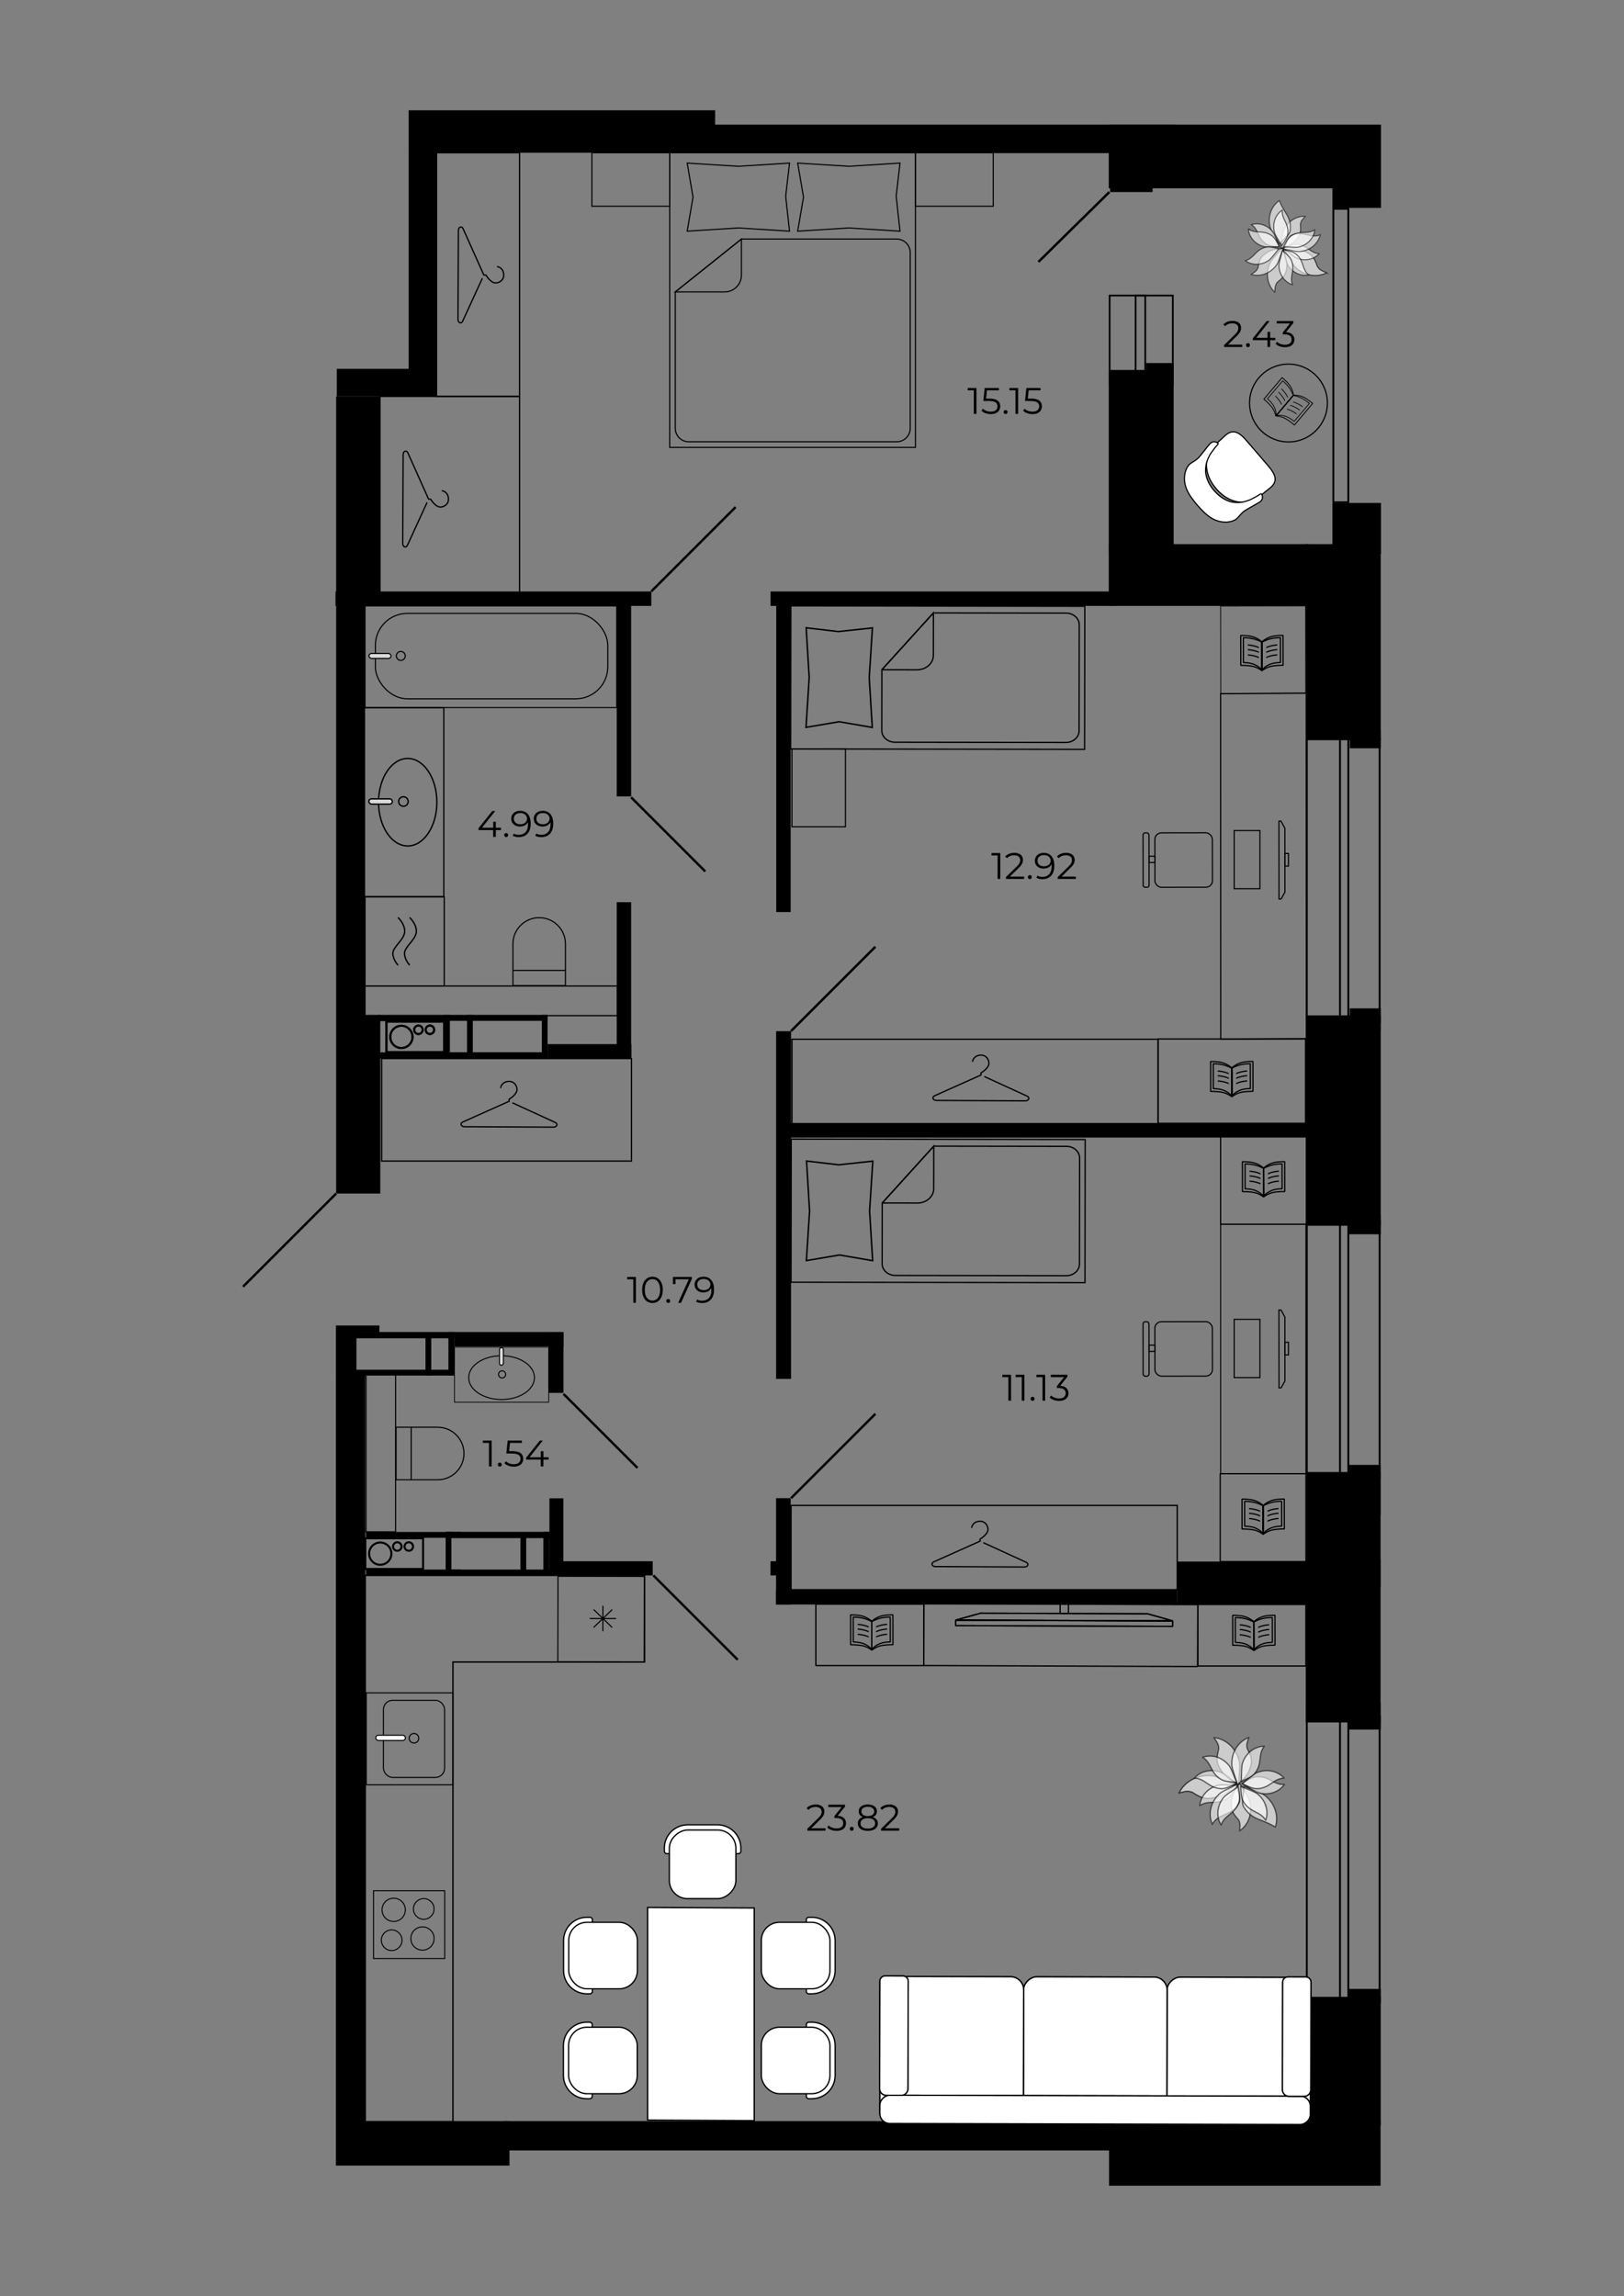 <?xml version="1.0" encoding="UTF-8"?>
<svg xmlns="http://www.w3.org/2000/svg" id="Layer_1" data-name="Layer 1" viewBox="0 0 2834.65 4008.19">
  <rect x="0" y="0" width="2834.65" height="4008.19" fill="#808080" stroke="none"/>
  <defs>
    <style>
      .cls-1, .cls-2, .cls-3, .cls-4, .cls-5, .cls-6, .cls-7, .cls-8, .cls-9, .cls-10, .cls-11, .cls-12, .cls-13, .cls-14, .cls-15, .cls-16, .cls-17, .cls-18, .cls-19, .cls-20, .cls-21, .cls-22, .cls-23, .cls-24, .cls-25, .cls-26, .cls-27, .cls-28, .cls-29, .cls-30, .cls-31, .cls-32, .cls-33, .cls-34, .cls-35, .cls-36, .cls-37, .cls-38, .cls-39, .cls-40 {
        stroke: #000;
      }

      .cls-1, .cls-2, .cls-3, .cls-4, .cls-5, .cls-6, .cls-7, .cls-8, .cls-9, .cls-10, .cls-11, .cls-15, .cls-16, .cls-17, .cls-18, .cls-19, .cls-21, .cls-22, .cls-23, .cls-24, .cls-25, .cls-26, .cls-27, .cls-28, .cls-29, .cls-30, .cls-31, .cls-32, .cls-33, .cls-34, .cls-37, .cls-38, .cls-39, .cls-40 {
        stroke-miterlimit: 10;
      }

      .cls-1, .cls-3, .cls-5, .cls-15, .cls-18, .cls-30, .cls-33, .cls-39, .cls-40 {
        fill: #fff;
      }

      .cls-1, .cls-10 {
        stroke-width: 1.85px;
      }

      .cls-2 {
        stroke-width: 2.3px;
      }

      .cls-2, .cls-4, .cls-6, .cls-7, .cls-10, .cls-11, .cls-12, .cls-13, .cls-14, .cls-17, .cls-19, .cls-20, .cls-21, .cls-22, .cls-23, .cls-24, .cls-25, .cls-26, .cls-27, .cls-28, .cls-29, .cls-31, .cls-32, .cls-34, .cls-35, .cls-36, .cls-37, .cls-38 {
        fill: none;
      }

      .cls-3, .cls-18 {
        stroke-width: 2.17px;
      }

      .cls-4 {
        stroke-width: 1.9px;
      }

      .cls-5 {
        stroke-width: 2.32px;
      }

      .cls-6 {
        stroke-width: 2.41px;
      }

      .cls-7 {
        stroke-width: 2.06px;
      }

      .cls-8, .cls-9, .cls-16 {
        fill: #dadada;
      }

      .cls-8, .cls-26 {
        stroke-width: 1.94px;
      }

      .cls-9, .cls-27 {
        stroke-width: 1.78px;
      }

      .cls-11 {
        stroke-width: 1.75px;
      }

      .cls-12 {
        stroke-width: 2.25px;
      }

      .cls-12, .cls-13, .cls-14, .cls-35, .cls-36 {
        stroke-linejoin: bevel;
      }

      .cls-13 {
        stroke-width: 1.49px;
      }

      .cls-14 {
        stroke-width: 2.12px;
      }

      .cls-15 {
        stroke-width: 2.24px;
      }

      .cls-16, .cls-22 {
        stroke-width: 2.37px;
      }

      .cls-17 {
        stroke-width: 1.97px;
      }

      .cls-18, .cls-41, .cls-39 {
        opacity: .6;
      }

      .cls-18, .cls-39 {
        isolation: isolate;
      }

      .cls-19 {
        stroke-width: 2.28px;
      }

      .cls-20 {
        stroke-miterlimit: 10;
        stroke-width: 2.22px;
      }

      .cls-21 {
        stroke-width: 2.14px;
      }

      .cls-23 {
        stroke-width: 2.24px;
      }

      .cls-24 {
        stroke-width: 1.96px;
      }

      .cls-25 {
        stroke-width: 4.21px;
      }

      .cls-28 {
        stroke-width: 1.35px;
      }

      .cls-29 {
        stroke-width: 1.35px;
      }

      .cls-30, .cls-39 {
        stroke-width: 1.84px;
      }

      .cls-31 {
        stroke-width: 3.56px;
      }

      .cls-32 {
        stroke-width: 2.59px;
      }

      .cls-33, .cls-35 {
        stroke-width: 2.05px;
      }

      .cls-34 {
        stroke-width: 4.25px;
      }

      .cls-36 {
        stroke-width: 1.3px;
      }

      .cls-37 {
        stroke-width: 1.74px;
      }

      .cls-38 {
        stroke-width: 2.37px;
      }

      .cls-40 {
        stroke-width: 2.25px;
      }
    </style>
  </defs>
  <rect x="586.26" y="3702.88" width="303.04" height="77.65"></rect>
  <rect x="880.11" y="3702.88" width="1174.77" height="51.22"></rect>
  <rect x="1935.82" y="3702" width="473.93" height="113.64"></rect>
  <rect x="586.26" y="2399.7" width="51.34" height="1304.35"></rect>
  <rect x="1354.59" y="2615.43" width="25.55" height="185.59"></rect>
  <rect x="1354.59" y="2775.78" width="700.29" height="25.24"></rect>
  <rect x="2054.88" y="2726.07" width="300.99" height="74.95"></rect>
  <rect x="2279.13" y="3485.93" width="130.88" height="224.51"></rect>
  <rect x="2279.13" y="2721.54" width="130.63" height="285.42"></rect>
  <rect x="2279.13" y="2569.77" width="130.63" height="201.35"></rect>
  <rect x="2279.13" y="1772.6" width="130.88" height="367.28"></rect>
  <rect x="2279.13" y="949.89" width="130.88" height="342.3"></rect>
  <rect x="1935.33" y="949.89" width="348.08" height="107.85"></rect>
  <rect x="586.76" y="1057.61" width="50.34" height="714.99"></rect>
  <rect x="586.76" y="1771.91" width="77.02" height="311.72"></rect>
  <rect x="585.62" y="1032.57" width="551.2" height="25.17"></rect>
  <rect x="1345" y="1032.57" width="602.41" height="25.17"></rect>
  <rect x="1097.9" y="1310.03" width="539.18" height="25.17" transform="translate(44.88 2690.11) rotate(-90)"></rect>
  <rect x="920.4" y="1209.1" width="337.32" height="25.17" transform="translate(-132.63 2310.74) rotate(-90)"></rect>
  <rect x="952.58" y="1698.86" width="272.95" height="25.17" transform="translate(-622.39 2800.5) rotate(-90)"></rect>
  <rect x="955.99" y="1822.75" width="146.23" height="25.17" transform="translate(2058.21 3670.67) rotate(180)"></rect>
  <rect x="586.76" y="692.03" width="76.51" height="365.58"></rect>
  <rect x="713.23" y="252.95" width="49.84" height="439.08"></rect>
  <rect x="1354.67" y="1800.18" width="26.05" height="607.03"></rect>
  <rect x="1376.1" y="1960.52" width="919.4" height="25.39"></rect>
  <rect x="957.88" y="2325.5" width="25.67" height="106.09"></rect>
  <rect x="793.27" y="2325.32" width="190.28" height="25.06"></rect>
  <rect x="959.01" y="2725.5" width="180.27" height="24.73"></rect>
  <rect x="1344.85" y="2725.5" width="15.1" height="24.73"></rect>
  <rect x="959.01" y="2615.64" width="24.35" height="114.96"></rect>
  <rect x="586.26" y="2313.93" width="76.01" height="11.58"></rect>
  <rect x="586.26" y="2323.11" width="27.81" height="80.42"></rect>
  <rect x="587.89" y="643.83" width="139.57" height="48.2"></rect>
  <rect x="713.23" y="192.55" width="534.98" height="74.12"></rect>
  <rect x="1236.88" y="217.53" width="814.72" height="49.83"></rect>
  <rect x="1935.32" y="217.53" width="475.19" height="111.18"></rect>
  <rect x="2325.69" y="326.83" width="84.82" height="36.12"></rect>
  <rect x="1935.33" y="645.84" width="113.25" height="318.64"></rect>
  <rect x="1937.59" y="326.7" width="74.25" height="8.56"></rect>
  <rect x="2325.69" y="878.03" width="84.82" height="89.22"></rect>
  <g>
    <rect x="774.65" y="1771.91" width="10.57" height="76.01"></rect>
    <rect x="774.65" y="1836.97" width="181.34" height="10.95"></rect>
    <rect x="815.17" y="1771.91" width="10.07" height="69.34"></rect>
    <rect x="774.65" y="1771.91" width="181.34" height="10.19"></rect>
    <rect x="945.8" y="1771.91" width="10" height="76.01"></rect>
  </g>
  <g>
    <rect x="948.44" y="2674.22" width="10.57" height="76.01" transform="translate(1907.45 5424.46) rotate(180)"></rect>
    <rect x="777.67" y="2674.22" width="181.34" height="10.95" transform="translate(1736.68 5359.39) rotate(180)"></rect>
    <rect x="908.42" y="2680.89" width="10.07" height="69.34" transform="translate(1826.91 5431.13) rotate(180)"></rect>
    <rect x="777.67" y="2740.04" width="181.34" height="10.19" transform="translate(1736.68 5490.27) rotate(180)"></rect>
    <rect x="777.86" y="2674.22" width="10" height="76.01" transform="translate(1565.72 5424.46) rotate(180)"></rect>
  </g>
  <g>
    <rect x="782.7" y="2325.32" width="10.57" height="76.01" transform="translate(1575.97 4726.64) rotate(180)"></rect>
    <rect x="611.93" y="2325.32" width="181.34" height="10.95" transform="translate(1405.2 4661.58) rotate(180)"></rect>
    <rect x="742.68" y="2331.99" width="10.07" height="69.34" transform="translate(1495.43 4733.31) rotate(180)"></rect>
    <rect x="611.93" y="2391.13" width="181.34" height="10.19" transform="translate(1405.2 4792.46) rotate(180)"></rect>
    <rect x="612.12" y="2325.32" width="10" height="76.01" transform="translate(1234.24 4726.64) rotate(180)"></rect>
  </g>
  <g>
    <rect class="cls-31" x="674.47" y="1783.36" width="100.87" height="53.61"></rect>
    <circle class="cls-31" cx="730.32" cy="1797.73" r="7.42"></circle>
    <circle class="cls-31" cx="750.43" cy="1797.73" r="7.42"></circle>
    <circle class="cls-31" cx="700.6" cy="1810.17" r="19.43"></circle>
  </g>
  <g>
    <rect class="cls-31" x="637.6" y="2685.42" width="100.87" height="53.61"></rect>
    <circle class="cls-31" cx="693.45" cy="2699.79" r="7.42"></circle>
    <circle class="cls-31" cx="713.56" cy="2699.79" r="7.42"></circle>
    <circle class="cls-31" cx="663.73" cy="2712.23" r="19.43"></circle>
  </g>
  <g>
    <rect class="cls-31" x="674.47" y="1783.36" width="100.87" height="53.61"></rect>
    <circle class="cls-31" cx="730.32" cy="1797.73" r="7.42"></circle>
    <circle class="cls-31" cx="750.43" cy="1797.73" r="7.42"></circle>
    <circle class="cls-31" cx="700.6" cy="1810.17" r="19.43"></circle>
  </g>
  <rect x="659.62" y="1771.91" width="115.72" height="10.76"></rect>
  <rect x="659.62" y="1837.16" width="115.72" height="10.76"></rect>
  <rect x="638.86" y="2740.04" width="165.74" height="10.19"></rect>
  <rect x="638.86" y="2674.41" width="165.74" height="10.19"></rect>
  <rect x="2355.99" y="1288.88" width="54.02" height="17.46"></rect>
  <rect x="2355.9" y="1760.33" width="54.11" height="24.92"></rect>
  <rect x="2355.09" y="2129.75" width="54.92" height="24.92"></rect>
  <rect x="2355.09" y="2557.31" width="54.66" height="24.92"></rect>
  <rect x="2355.09" y="2994.5" width="54.92" height="24.92"></rect>
  <rect x="2355.09" y="3472.15" width="54.92" height="24.92"></rect>
  <rect x="2000.49" y="633.76" width="48.09" height="14.09"></rect>
  <g>
    <path d="m2406.51,2975.7v518.12h-123.88v-518.12h123.88m3.25-3.25h-130.38v524.62s130.38,0,130.38,0v-524.62h0Z"></path>
    <path d="m2351.85,2976.27v517.55h-11.31v-517.55h11.31m3.25-3.25h-17.8v524.04s17.8,0,17.8,0v-524.04h0Z"></path>
  </g>
  <g>
    <path d="m2406.51,2123.54v518.12h-123.88v-518.12h123.88m3.25-3.25h-130.38v524.62s130.38,0,130.38,0v-524.62h0Z"></path>
    <path d="m2351.85,2124.12v517.55h-11.31v-517.55h11.31m3.25-3.25h-17.8v524.04s17.8,0,17.8,0v-524.04h0Z"></path>
  </g>
  <g>
    <path d="m2406.51,1277.43v518.12h-123.88v-518.12h123.88m3.25-3.25h-130.38v524.62s130.38,0,130.38,0v-524.62h0Z"></path>
    <path d="m2351.85,1278.01v517.55s-11.31,0-11.31,0v-517.55h11.31m3.25-3.25h-17.8v524.04s17.8,0,17.8,0v-524.04h0Z"></path>
  </g>
  <g>
    <path d="m2045.62,517.42v153.68h-107.32v-153.68h107.32m2.97-2.97h-113.26v159.62s113.26,0,113.26,0v-159.62h0Z"></path>
    <path d="m1997.53,517.42v153.69h-13.9v-153.69h13.9m2.97-2.97h-19.84v159.62s19.84,0,19.84,0v-159.62h0Z"></path>
  </g>
  <line class="cls-34" x1="1812.49" y1="457.23" x2="1936.38" y2="335.26"></line>
  <line class="cls-25" x1="1136.82" y1="1032.4" x2="1283.95" y2="885.27"></line>
  <line class="cls-25" x1="586.76" y1="2083.63" x2="424.14" y2="2246.25"></line>
  <line class="cls-25" x1="1527.96" y1="1652.73" x2="1380.72" y2="1799.97"></line>
  <line class="cls-25" x1="1231.01" y1="1521.3" x2="1101.64" y2="1391.93"></line>
  <line class="cls-25" x1="1527.96" y1="2468.2" x2="1380.72" y2="2615.43"></line>
  <line class="cls-25" x1="983.55" y1="2433.42" x2="1112.7" y2="2562.57"></line>
  <line class="cls-25" x1="1140.42" y1="2750.23" x2="1287.65" y2="2897.47"></line>
  <path d="m2351.85,366.19v508.97h-22.9v-508.97h22.9m3.25-3.25h-29.4v515.46h29.4V362.94h0Z"></path>
  <g>
    <rect class="cls-23" x="1382.36" y="1814.26" width="639.04" height="147.21"></rect>
    <path class="cls-23" d="m1717.98,1879.27l74.98,34.37c5.15,2.36,2.85,8.16-3.22,8.13l-155.3-.71c-6.08-.03-8.32-5.84-3.15-8.16l81.01-36.24.02-3.64s13.76-7.99,13.8-16.9c.03-6.28-4.59-14.13-13.66-14.17-10.54-.05-14.77,7.44-14.78,11.65"></path>
  </g>
  <g>
    <rect class="cls-2" x="1380.72" y="2628.03" width="674.15" height="147.21"></rect>
    <path class="cls-23" d="m1716.35,2693.05l74.98,34.37c5.15,2.36,2.85,8.16-3.22,8.13l-155.3-.71c-6.08-.03-8.32-5.84-3.15-8.16l81.01-36.24.02-3.64s13.76-7.99,13.8-16.9c.03-6.28-4.59-14.13-13.66-14.17-10.54-.05-14.77,7.44-14.78,11.65"></path>
  </g>
  <g>
    <rect class="cls-23" x="759.7" y="266.67" width="147.21" height="425.36"></rect>
    <path class="cls-23" d="m841.9,485.82l-34.37,74.98c-2.36,5.15-8.16,2.85-8.13-3.22l.71-155.3c.03-6.08,5.84-8.32,8.16-3.15l36.24,81.01,3.64.02s7.99,13.76,16.9,13.8c6.28.03,14.13-4.59,14.17-13.66.05-10.54-7.44-14.77-11.65-14.78"></path>
  </g>
  <path class="cls-23" d="m745.47,877.05l-34.37,74.98c-2.36,5.15-8.16,2.85-8.13-3.22l.71-155.3c.03-6.08,5.84-8.32,8.16-3.15l36.24,81.01,3.64.02s7.99,13.76,16.9,13.8c6.28.03,14.13-4.59,14.17-13.66.05-10.54-7.44-14.77-11.65-14.78"></path>
  <g>
    <rect class="cls-23" x="666.16" y="1847.92" width="436.06" height="178.96"></rect>
    <path class="cls-23" d="m894.29,1925.18l74.98,34.37c5.15,2.36,2.85,8.16-3.22,8.13l-155.3-.71c-6.08-.03-8.32-5.84-3.15-8.16l81.01-36.24.02-3.64s13.76-7.99,13.8-16.9c.03-6.28-4.59-14.13-13.66-14.17-10.54-.05-14.77,7.44-14.78,11.65"></path>
  </g>
  <g>
    <rect class="cls-17" x="1033.19" y="266.67" width="135.74" height="93.36" transform="translate(2202.11 626.71) rotate(-180)"></rect>
    <rect class="cls-17" x="1597.98" y="266.67" width="135.74" height="93.36" transform="translate(3331.69 626.71) rotate(-180)"></rect>
    <g>
      <rect class="cls-17" x="1168.92" y="266.67" width="429.05" height="514.35" transform="translate(2766.9 1047.7) rotate(-180)"></rect>
      <path class="cls-17" d="m1294.12,417.33h271.02c13.06,0,23.64,10.59,23.64,23.64v306.64c0,13.06-10.59,23.64-23.64,23.64h-362.84c-13.06,0-23.64-10.59-23.64-23.64v-237.98s115.46-92.3,115.46-92.3Z"></path>
      <polygon class="cls-17" points="1199.48 284.72 1288.77 290.28 1378.06 284.72 1371.38 342.54 1378.06 403.57 1288.77 397.96 1199.48 403.57 1209.65 344.15 1199.48 284.72"></polygon>
      <polygon class="cls-17" points="1392.33 284.72 1481.62 290.28 1570.91 284.72 1564.23 342.54 1570.91 403.57 1481.62 397.96 1392.33 403.57 1402.49 344.15 1392.33 284.72"></polygon>
      <path class="cls-17" d="m1294.12,417.33l-115.46,92.3h86.2c16.16,0,29.26-13.1,29.26-29.26v-63.05Z"></path>
    </g>
  </g>
  <g>
    <g>
      <path class="cls-15" d="m1416.97,3347.06h-5.3c-2.33,0-4.22,1.89-4.22,4.22v125.16c0,2.33,1.89,4.22,4.22,4.22h5.3c22.49,0,40.72-18.23,40.72-40.72v-52.15c0-22.49-18.23-40.73-40.73-40.73Z"></path>
      <rect class="cls-15" x="1328.84" y="3355.82" width="119.82" height="116.09" rx="31.72" ry="31.72"></rect>
    </g>
    <g>
      <path class="cls-15" d="m1159.59,3226.39v5.3c0,2.33,1.89,4.22,4.22,4.22h125.16c2.33,0,4.22-1.89,4.22-4.22v-5.3c0-22.49-18.23-40.72-40.72-40.72h-52.15c-22.49,0-40.73,18.23-40.73,40.73Z"></path>
      <rect class="cls-15" x="1166.48" y="3196.57" width="119.82" height="116.09" rx="31.72" ry="31.72" transform="translate(-2028.22 4481) rotate(-90)"></rect>
    </g>
    <g>
      <path class="cls-15" d="m1024.42,3480.67h5.3c2.33,0,4.22-1.89,4.22-4.22v-125.16c0-2.33-1.89-4.22-4.22-4.22h-5.3c-22.49,0-40.72,18.23-40.72,40.72v52.15c0,22.49,18.24,40.73,40.73,40.73Z"></path>
      <rect class="cls-15" x="992.73" y="3355.82" width="119.82" height="116.09" rx="31.72" ry="31.72" transform="translate(2105.29 6827.73) rotate(180)"></rect>
    </g>
    <g>
      <path class="cls-15" d="m1416.97,3530.23h-5.3c-2.33,0-4.22,1.89-4.22,4.22v125.16c0,2.33,1.89,4.22,4.22,4.22h5.3c22.49,0,40.72-18.23,40.72-40.72v-52.15c0-22.49-18.23-40.73-40.73-40.73Z"></path>
      <rect class="cls-15" x="1328.84" y="3538.99" width="119.82" height="116.09" rx="31.72" ry="31.72"></rect>
    </g>
    <g>
      <path class="cls-15" d="m1024.16,3663.84h5.3c2.33,0,4.22-1.89,4.22-4.22v-125.16c0-2.33-1.89-4.22-4.22-4.22h-5.3c-22.49,0-40.72,18.23-40.72,40.72v52.15c0,22.49,18.23,40.73,40.73,40.73Z"></path>
      <rect class="cls-15" x="992.47" y="3538.99" width="119.82" height="116.09" rx="31.72" ry="31.72" transform="translate(2104.78 7194.07) rotate(180)"></rect>
    </g>
    <polygon class="cls-5" points="1130.36 3701.13 1130.36 3329.88 1316.48 3330.82 1316.48 3702.06 1130.36 3701.13"></polygon>
  </g>
  <g>
    <rect class="cls-20" x="1511.91" y="926.44" width="249.78" height="513.09" transform="translate(451.52 2818.12) rotate(-89.92)"></rect>
    <path class="cls-19" d="m1539.29,1169.19l-.16,106.14c-.01,11.23,10.27,20.36,22.97,20.37l298.38.44c12.7.02,23.02-9.07,23.03-20.31l.28-185.16c.01-11.23-10.27-20.36-22.97-20.37l-231.57-.34-89.96,99.22h0Z"></path>
    <polygon class="cls-32" points="1406.89 1269.76 1412.43 1182.88 1407.15 1095.98 1463.39 1102.56 1522.8 1096.15 1517.21 1183.03 1522.53 1269.92 1464.73 1259.94 1406.89 1269.76"></polygon>
    <path class="cls-19" d="m1539.29,1169.19l89.96-99.22-.11,74.19c-.02,13.9-12.78,25.16-28.51,25.14l-61.35-.09h.01Z"></path>
  </g>
  <g>
    <rect class="cls-20" x="1512.55" y="1857.34" width="249.78" height="513.09" transform="translate(-478.73 3748.36) rotate(-89.92)"></rect>
    <path class="cls-19" d="m1539.93,2100.09l-.16,106.14c-.01,11.23,10.27,20.36,22.97,20.37l298.38.44c12.7.02,23.02-9.07,23.03-20.31l.28-185.16c.01-11.23-10.27-20.36-22.97-20.37l-231.57-.34-89.96,99.22h0Z"></path>
    <polygon class="cls-32" points="1407.53 2200.66 1413.08 2113.78 1407.8 2026.88 1464.04 2033.46 1523.44 2027.05 1517.85 2113.93 1523.18 2200.82 1465.38 2190.84 1407.53 2200.66"></polygon>
    <path class="cls-19" d="m1539.93,2100.09l89.96-99.22-.11,74.19c-.02,13.9-12.78,25.16-28.51,25.14l-61.35-.09h.01Z"></path>
  </g>
  <g>
    <circle class="cls-26" cx="699.6" cy="1145.05" r="7.79"></circle>
    <rect class="cls-26" x="637.1" y="1057.74" width="439.38" height="177.52" transform="translate(1713.57 2293) rotate(-180)"></rect>
    <rect class="cls-26" x="655.22" y="1070.8" width="405.66" height="149.14" rx="55.87" ry="55.87" transform="translate(1716.09 2290.74) rotate(-180)"></rect>
    <rect class="cls-8" x="644.08" y="1140.85" width="38.35" height="8.56" rx="4.28" ry="4.28" transform="translate(1326.5 2290.26) rotate(-180)"></rect>
  </g>
  <g>
    <ellipse class="cls-22" cx="711.64" cy="1400.45" rx="50.9" ry="76.39"></ellipse>
    <circle class="cls-22" cx="704.14" cy="1399.22" r="8.32"></circle>
    <rect class="cls-16" x="643.84" y="1394.65" width="40.93" height="9.14" rx="4.57" ry="4.57" transform="translate(1328.62 2798.43) rotate(180)"></rect>
    <rect class="cls-21" x="636.26" y="1235.47" width="138.39" height="329.97" transform="translate(1410.92 2800.91) rotate(180)"></rect>
  </g>
  <g>
    <ellipse class="cls-27" cx="875.48" cy="2404.97" rx="57.4" ry="38.24"></ellipse>
    <circle class="cls-27" cx="876.41" cy="2399.33" r="6.25"></circle>
    <rect class="cls-9" x="859.8" y="2364.55" width="30.76" height="6.86" rx="3.43" ry="3.43" transform="translate(-1492.8 3243.17) rotate(-90)"></rect>
    <rect class="cls-29" x="827.34" y="2317.48" width="96.28" height="164.42" transform="translate(-1524.2 3275.18) rotate(-90)"></rect>
  </g>
  <g>
    <path class="cls-24" d="m750.6,2478.14h0c25.31,0,45.85,20.55,45.85,45.85v72.69h-91.71v-72.69c0-25.31,20.55-45.85,45.85-45.85Z" transform="translate(3288.01 1786.82) rotate(90)"></path>
    <line class="cls-24" x1="717.71" y1="2491.56" x2="717.71" y2="2583.27"></line>
    <rect class="cls-24" x="527.43" y="2511.13" width="274.52" height="51.67" transform="translate(3201.65 1872.25) rotate(90)"></rect>
  </g>
  <g>
    <path class="cls-24" d="m941.14,1601.99h0c25.31,0,45.85,20.55,45.85,45.85v72.69h-91.71v-72.69c0-25.31,20.55-45.85,45.85-45.85Z"></path>
    <line class="cls-24" x1="895.28" y1="1694.15" x2="986.99" y2="1694.15"></line>
    <rect class="cls-21" x="637.08" y="1721.35" width="440.84" height="51.67"></rect>
  </g>
  <g>
    <g>
      <path class="cls-38" d="m694.62,1601.74s11.79,10.3,11.79,24.14c0,13.84-20.66,26.98-20.66,38.28,0,11.3,9.06,20.86,9.06,20.86"></path>
      <path class="cls-38" d="m714.93,1601.74s11.79,10.3,11.79,24.14c0,13.84-20.66,26.98-20.66,38.28s9.06,20.86,9.06,20.86"></path>
    </g>
    <rect class="cls-21" x="628.3" y="1574.24" width="155.89" height="138.28" transform="translate(2349.62 937.15) rotate(90)"></rect>
  </g>
  <g>
    <rect class="cls-4" x="974.5" y="2751.39" width="149.29" height="150.7" transform="translate(-1779.83 3869.83) rotate(-89.88)"></rect>
    <g>
      <line class="cls-4" x1="1075.32" y1="2825.51" x2="1029.43" y2="2825.42"></line>
      <line class="cls-4" x1="1052.33" y1="2847.62" x2="1052.43" y2="2803.31"></line>
      <line class="cls-4" x1="1068.57" y1="2841.17" x2="1036.19" y2="2809.76"></line>
      <line class="cls-4" x1="1068.64" y1="2809.83" x2="1036.12" y2="2841.1"></line>
    </g>
  </g>
  <g>
    <rect class="cls-37" x="652.02" y="3300.65" width="124.17" height="118.5"></rect>
    <circle class="cls-37" cx="683.65" cy="3387.08" r="18.04"></circle>
    <circle class="cls-37" cx="739.64" cy="3332.47" r="18.04"></circle>
    <circle class="cls-37" cx="687.18" cy="3334.07" r="20.33"></circle>
    <circle class="cls-37" cx="737.4" cy="3384.14" r="20.33"></circle>
  </g>
  <g>
    <circle class="cls-10" cx="722.59" cy="3034.55" r="8.34"></circle>
    <rect class="cls-10" x="669.3" y="2968.28" width="106.76" height="134.58" rx="16.04" ry="16.04" transform="translate(1445.36 6071.15) rotate(180)"></rect>
    <rect class="cls-1" x="655.87" y="3029.24" width="51.68" height="9.15" rx="4.47" ry="4.47" transform="translate(1363.43 6067.63) rotate(180)"></rect>
    <rect class="cls-10" x="639.26" y="2955.3" width="151.35" height="160.44" transform="translate(1429.88 6071.04) rotate(180)"></rect>
  </g>
  <polygon class="cls-6" points="1125.13 2750.23 1125.13 2901.44 790.61 2901.44 790.61 3704.05 637.6 3704.05 637.6 2901.44 637.6 2750.23 1125.13 2750.23"></polygon>
  <g>
    <g>
      <rect class="cls-40" x="2033.75" y="3455.02" width="256.67" height="250.41" rx="22.76" ry="22.76" transform="translate(-1423.41 5733.54) rotate(-89.86)"></rect>
      <rect class="cls-40" x="2033.75" y="3455.02" width="256.67" height="250.41" rx="22.76" ry="22.76" transform="translate(-1423.41 5733.54) rotate(-89.86)"></rect>
    </g>
    <g>
      <rect class="cls-40" x="1783.34" y="3454.38" width="256.67" height="250.41" rx="22.76" ry="22.76" transform="translate(-1672.57 5482.5) rotate(-89.86)"></rect>
      <rect class="cls-40" x="1783.34" y="3454.38" width="256.67" height="250.41" rx="22.76" ry="22.76" transform="translate(-1672.57 5482.5) rotate(-89.86)"></rect>
    </g>
    <g>
      <rect class="cls-40" x="1532.93" y="3453.76" width="256.67" height="250.41" rx="22.76" ry="22.76" transform="translate(-1921.75 5231.47) rotate(-89.86)"></rect>
      <rect class="cls-40" x="1532.93" y="3453.76" width="256.67" height="250.41" rx="22.76" ry="22.76" transform="translate(-1921.75 5231.47) rotate(-89.86)"></rect>
    </g>
    <g>
      <rect class="cls-40" x="1886.73" y="3307.61" width="49.36" height="751.24" rx="17.29" ry="17.29" transform="translate(-1776.48 5585.62) rotate(-89.86)"></rect>
      <rect class="cls-40" x="1886.73" y="3307.61" width="49.36" height="751.24" rx="17.29" ry="17.29" transform="translate(-1776.48 5585.62) rotate(-89.86)"></rect>
    </g>
    <g>
      <path class="cls-40" d="m2238.44,3648.02l.47-187.75c0-5.03,4.1-9.09,9.13-9.08l31.17.08c5.03,0,9.09,4.1,9.08,9.13l-.47,187.75c-.01,6.33-5.16,11.46-11.5,11.44l-26.43-.06c-6.33-.01-11.46-5.16-11.44-11.5h-.01Z"></path>
      <path class="cls-40" d="m2238.44,3648.02l.47-187.75c0-5.03,4.1-9.09,9.13-9.08l31.17.08c5.03,0,9.09,4.1,9.08,9.13l-.47,187.75c-.01,6.33-5.16,11.46-11.5,11.44l-26.43-.06c-6.33-.01-11.46-5.16-11.44-11.5h-.01Z"></path>
    </g>
    <g>
      <path class="cls-40" d="m1535.38,3646.27l.47-187.75c0-5.03,4.1-9.09,9.13-9.08l31.17.08c5.03,0,9.09,4.1,9.08,9.13l-.47,187.75c-.01,6.33-5.16,11.46-11.5,11.44l-26.43-.06c-6.33-.01-11.46-5.16-11.44-11.5h-.01Z"></path>
      <path class="cls-40" d="m1535.38,3646.27l.47-187.75c0-5.03,4.1-9.09,9.13-9.08l31.17.08c5.03,0,9.09,4.1,9.08,9.13l-.47,187.75c-.01,6.33-5.16,11.46-11.5,11.44l-26.43-.06c-6.33-.01-11.46-5.16-11.44-11.5h-.01Z"></path>
    </g>
  </g>
  <g>
    <rect class="cls-23" x="2021.4" y="1813.74" width="257.35" height="147.21"></rect>
    <g>
      <line class="cls-14" x1="2150.03" y1="1864.29" x2="2150.12" y2="1914.58"></line>
      <path class="cls-14" d="m2150.15,1914.58s7.95-6.15,16.69-7.79c9.43-1.78,20.21-1.6,20.21-1.6l-.09-52.21s-10.72-.09-18.46,1.64c-11.13,2.5-18.44,9.68-18.44,9.68l.09,50.29h0Z"></path>
      <line class="cls-14" x1="2150.04" y1="1866.86" x2="2150.14" y2="1914.58"></line>
      <path class="cls-14" d="m2150.12,1914.58s1.96-5.74,13.27-10.87c7.64-3.46,18.98-3.37,18.98-3.37l-.08-43.47s-8.93.11-15.69,1.63c-9.72,2.18-16.55,6.36-16.55,6.36l.08,49.73h-.01Z"></path>
      <line class="cls-14" x1="2150.06" y1="1864.29" x2="2150.15" y2="1914.58"></line>
      <path class="cls-14" d="m2150.12,1914.58s-7.97-6.12-16.71-7.73c-9.44-1.74-20.22-1.52-20.22-1.52l-.09-52.21s10.72-.14,18.46,1.57c11.13,2.45,18.47,9.61,18.47,9.61l.09,50.29h0Z"></path>
      <line class="cls-14" x1="2150.06" y1="1866.86" x2="2150.15" y2="1914.58"></line>
      <path class="cls-14" d="m2150.15,1914.58s-1.98-5.74-13.31-10.82c-7.65-3.42-18.99-3.3-18.99-3.3l-.08-43.47s8.93.08,15.69,1.57c9.73,2.14,16.57,6.3,16.57,6.3l.1,49.73h.01Z"></path>
      <path class="cls-14" d="m2144.8,1882.48c-.18,0-3.29-1.72-8.7-2.97-5.92-1.37-10.38-1.57-10.58-1.57"></path>
      <path class="cls-14" d="m2144.78,1874.28c-.18,0-3.29-1.72-8.7-2.97-5.92-1.37-10.38-1.57-10.58-1.57"></path>
      <path class="cls-14" d="m2144.81,1891.64c-.18,0-3.29-1.72-8.7-2.97-5.92-1.37-10.38-1.57-10.58-1.57"></path>
      <path class="cls-14" d="m2157.61,1882.46c.18,0,3.28-1.73,8.69-3,5.92-1.4,10.38-1.6,10.58-1.6"></path>
      <path class="cls-14" d="m2157.6,1874.26c.18,0,3.28-1.73,8.69-3,5.92-1.4,10.38-1.6,10.58-1.6"></path>
      <path class="cls-14" d="m2157.63,1891.62c.18,0,3.28-1.73,8.69-3,5.92-1.4,10.38-1.6,10.58-1.6"></path>
    </g>
    <g>
      <line class="cls-14" x1="2202.61" y1="1120.54" x2="2202.7" y2="1170.83"></line>
      <path class="cls-14" d="m2202.72,1170.83s7.95-6.15,16.69-7.79c9.43-1.78,20.21-1.6,20.21-1.6l-.09-52.21s-10.72-.09-18.46,1.64c-11.13,2.5-18.44,9.68-18.44,9.68l.09,50.29h0Z"></path>
      <line class="cls-14" x1="2202.62" y1="1123.11" x2="2202.71" y2="1170.83"></line>
      <path class="cls-14" d="m2202.7,1170.83s1.96-5.74,13.27-10.87c7.64-3.46,18.98-3.37,18.98-3.37l-.08-43.47s-8.93.11-15.69,1.63c-9.72,2.18-16.55,6.36-16.55,6.36l.08,49.73h-.01Z"></path>
      <line class="cls-14" x1="2202.63" y1="1120.54" x2="2202.72" y2="1170.83"></line>
      <path class="cls-14" d="m2202.7,1170.83s-7.97-6.12-16.71-7.73c-9.44-1.74-20.22-1.52-20.22-1.52l-.09-52.21s10.72-.14,18.46,1.57c11.13,2.45,18.47,9.61,18.47,9.61l.09,50.29h0Z"></path>
      <line class="cls-14" x1="2202.63" y1="1123.11" x2="2202.72" y2="1170.83"></line>
      <path class="cls-14" d="m2202.72,1170.83s-1.98-5.74-13.31-10.82c-7.65-3.42-18.99-3.3-18.99-3.3l-.08-43.47s8.93.08,15.69,1.57c9.73,2.14,16.57,6.3,16.57,6.3l.1,49.73h.01Z"></path>
      <path class="cls-14" d="m2197.37,1138.73c-.18,0-3.29-1.72-8.7-2.97-5.92-1.37-10.38-1.57-10.58-1.57"></path>
      <path class="cls-14" d="m2197.35,1130.53c-.18,0-3.29-1.72-8.7-2.97-5.92-1.37-10.38-1.57-10.58-1.57"></path>
      <path class="cls-14" d="m2197.38,1147.89c-.18,0-3.29-1.72-8.7-2.97-5.92-1.37-10.38-1.57-10.58-1.57"></path>
      <path class="cls-14" d="m2210.19,1138.71c.18,0,3.28-1.73,8.69-3,5.92-1.4,10.38-1.6,10.58-1.6"></path>
      <path class="cls-14" d="m2210.18,1130.51c.18,0,3.28-1.73,8.69-3,5.92-1.4,10.38-1.6,10.58-1.6"></path>
      <path class="cls-14" d="m2210.2,1147.87c.18,0,3.28-1.73,8.69-3,5.92-1.4,10.38-1.6,10.58-1.6"></path>
    </g>
  </g>
  <g>
    <rect class="cls-12" x="2090.96" y="2801.02" width="188.43" height="107.42"></rect>
    <g>
      <line class="cls-14" x1="2188.49" y1="2831.08" x2="2188.58" y2="2881.37"></line>
      <path class="cls-14" d="m2188.6,2881.37s7.95-6.15,16.69-7.79c9.43-1.78,20.21-1.6,20.21-1.6l-.09-52.21s-10.72-.09-18.46,1.64c-11.13,2.5-18.44,9.68-18.44,9.68l.09,50.29h0Z"></path>
      <line class="cls-14" x1="2188.5" y1="2833.65" x2="2188.59" y2="2881.37"></line>
      <path class="cls-14" d="m2188.58,2881.37s1.96-5.74,13.27-10.87c7.64-3.46,18.98-3.37,18.98-3.37l-.08-43.47s-8.93.11-15.69,1.63c-9.72,2.18-16.55,6.36-16.55,6.36l.08,49.73h-.01Z"></path>
      <line class="cls-14" x1="2188.51" y1="2831.08" x2="2188.6" y2="2881.37"></line>
      <path class="cls-14" d="m2188.58,2881.37s-7.97-6.12-16.71-7.73c-9.44-1.74-20.22-1.52-20.22-1.52l-.09-52.21s10.72-.14,18.46,1.57c11.13,2.45,18.47,9.61,18.47,9.61l.09,50.29h0Z"></path>
      <line class="cls-14" x1="2188.51" y1="2833.65" x2="2188.6" y2="2881.37"></line>
      <path class="cls-14" d="m2188.6,2881.37s-1.98-5.74-13.31-10.82c-7.65-3.42-18.99-3.3-18.99-3.3l-.08-43.47s8.93.08,15.69,1.57c9.73,2.14,16.57,6.3,16.57,6.3l.1,49.73h.01Z"></path>
      <path class="cls-14" d="m2183.25,2849.27c-.18,0-3.29-1.72-8.7-2.97-5.92-1.37-10.38-1.57-10.58-1.57"></path>
      <path class="cls-14" d="m2183.23,2841.07c-.18,0-3.29-1.72-8.7-2.97-5.92-1.37-10.38-1.57-10.58-1.57"></path>
      <path class="cls-14" d="m2183.26,2858.43c-.18,0-3.29-1.72-8.7-2.97-5.92-1.37-10.38-1.57-10.58-1.57"></path>
      <path class="cls-14" d="m2196.07,2849.25c.18,0,3.28-1.73,8.69-3,5.92-1.4,10.38-1.6,10.58-1.6"></path>
      <path class="cls-14" d="m2196.06,2841.05c.18,0,3.28-1.73,8.69-3,5.92-1.4,10.38-1.6,10.58-1.6"></path>
      <path class="cls-14" d="m2196.08,2858.41c.18,0,3.28-1.73,8.69-3,5.92-1.4,10.38-1.6,10.58-1.6"></path>
    </g>
  </g>
  <g>
    <rect class="cls-12" x="1424.06" y="2800.24" width="188.43" height="107.42"></rect>
    <g>
      <line class="cls-14" x1="1521.59" y1="2830.3" x2="1521.68" y2="2880.59"></line>
      <path class="cls-14" d="m1521.7,2880.59s7.95-6.15,16.69-7.79c9.43-1.78,20.21-1.6,20.21-1.6l-.09-52.21s-10.72-.09-18.46,1.64c-11.13,2.5-18.44,9.68-18.44,9.68l.09,50.29h0Z"></path>
      <line class="cls-14" x1="1521.6" y1="2832.87" x2="1521.69" y2="2880.59"></line>
      <path class="cls-14" d="m1521.68,2880.59s1.96-5.74,13.27-10.87c7.64-3.46,18.98-3.37,18.98-3.37l-.08-43.47s-8.93.11-15.69,1.63c-9.72,2.18-16.55,6.36-16.55,6.36l.08,49.73h-.01Z"></path>
      <line class="cls-14" x1="1521.61" y1="2830.3" x2="1521.7" y2="2880.59"></line>
      <path class="cls-14" d="m1521.68,2880.59s-7.97-6.12-16.71-7.73c-9.44-1.74-20.22-1.52-20.22-1.52l-.09-52.21s10.72-.14,18.46,1.57c11.13,2.45,18.47,9.61,18.47,9.61l.09,50.29h0Z"></path>
      <line class="cls-14" x1="1521.61" y1="2832.87" x2="1521.7" y2="2880.59"></line>
      <path class="cls-14" d="m1521.7,2880.59s-1.98-5.74-13.31-10.82c-7.65-3.42-18.99-3.3-18.99-3.3l-.08-43.47s8.93.08,15.69,1.57c9.73,2.14,16.57,6.3,16.57,6.3l.1,49.73h.01Z"></path>
      <path class="cls-14" d="m1516.35,2848.49c-.18,0-3.29-1.72-8.7-2.97-5.92-1.37-10.38-1.57-10.58-1.57"></path>
      <path class="cls-14" d="m1516.33,2840.29c-.18,0-3.29-1.72-8.7-2.97-5.92-1.37-10.38-1.57-10.58-1.57"></path>
      <path class="cls-14" d="m1516.36,2857.65c-.18,0-3.29-1.72-8.7-2.97-5.92-1.37-10.38-1.57-10.58-1.57"></path>
      <path class="cls-14" d="m1529.17,2848.46c.18,0,3.28-1.73,8.69-3,5.92-1.4,10.38-1.6,10.58-1.6"></path>
      <path class="cls-14" d="m1529.16,2840.26c.18,0,3.28-1.73,8.69-3,5.92-1.4,10.38-1.6,10.58-1.6"></path>
      <path class="cls-14" d="m1529.18,2857.63c.18,0,3.28-1.73,8.69-3,5.92-1.4,10.38-1.6,10.58-1.6"></path>
    </g>
  </g>
  <rect class="cls-23" x="663.27" y="692.03" width="243.64" height="343.18"></rect>
  <g>
    <g>
      <rect class="cls-17" x="2015.81" y="2307.25" width="100.44" height="95.03" rx="11.5" ry="11.5" transform="translate(-3.72 3.27) rotate(-.09)"></rect>
      <rect class="cls-17" x="1995.2" y="2307.35" width="10.38" height="95.03" rx="3.7" ry="3.7" transform="translate(-3.72 3.17) rotate(-.09)"></rect>
      <rect class="cls-17" x="2005.57" y="2348.18" width="10.23" height="10.95" transform="translate(-3.72 3.18) rotate(-.09)"></rect>
    </g>
    <g>
      <polygon class="cls-17" points="2242.72 2299.22 2236 2286.89 2232.26 2286.89 2232.39 2422.81 2236.13 2422.8 2242.83 2410.8 2242.72 2299.22"></polygon>
      <rect class="cls-17" x="2242.86" y="2343.21" width="6.12" height="22.15"></rect>
      <rect class="cls-17" x="2154.2" y="2303.25" width="44.96" height="101.64"></rect>
    </g>
  </g>
  <polygon class="cls-7" points="2130.8 1814.28 2130.55 1211.03 2279.91 1209.95 2280.16 1813.2 2130.8 1814.28"></polygon>
  <g>
    <g>
      <rect class="cls-17" x="2015.81" y="1453.89" width="100.44" height="95.03" rx="11.5" ry="11.5" transform="translate(-2.37 3.27) rotate(-.09)"></rect>
      <rect class="cls-17" x="1995.2" y="1453.99" width="10.38" height="95.03" rx="3.7" ry="3.7" transform="translate(-2.37 3.16) rotate(-.09)"></rect>
      <rect class="cls-17" x="2005.57" y="1494.81" width="10.23" height="10.95" transform="translate(-2.37 3.18) rotate(-.09)"></rect>
    </g>
    <g>
      <polygon class="cls-17" points="2242.72 1445.86 2236 1433.53 2232.26 1433.53 2232.39 1569.44 2236.13 1569.44 2242.83 1557.44 2242.72 1445.86"></polygon>
      <rect class="cls-17" x="2242.86" y="1489.85" width="6.12" height="22.15"></rect>
      <rect class="cls-17" x="2154.2" y="1449.88" width="44.96" height="101.64"></rect>
    </g>
  </g>
  <rect class="cls-28" x="2130.68" y="1057.87" width="148.32" height="152.75" transform="translate(-1.97 3.84) rotate(-.1)"></rect>
  <g>
    <rect class="cls-12" x="1797.66" y="2615.62" width="108.02" height="478" transform="translate(-1009.85 4695.62) rotate(-89.79)"></rect>
    <g>
      <g>
        <g>
          <rect class="cls-12" x="1852.71" y="2644.41" width="9.5" height="378.82" transform="translate(-983.14 4680.88) rotate(-89.79)"></rect>
          <rect class="cls-12" x="1852.71" y="2644.41" width="9.5" height="378.82" transform="translate(-983.14 4680.88) rotate(-89.79)"></rect>
        </g>
        <g>
          <polygon class="cls-12" points="1711.58 2816.21 2003.07 2817.25 2046.83 2829.58 1668.03 2828.22 1711.58 2816.21"></polygon>
          <polygon class="cls-12" points="1711.58 2816.21 2003.07 2817.25 2046.83 2829.58 1668.03 2828.22 1711.58 2816.21"></polygon>
        </g>
      </g>
      <rect class="cls-12" x="1849.43" y="2801.2" width="16.44" height="14.53" transform="translate(-957.6 4655.81) rotate(-89.79)"></rect>
    </g>
  </g>
  <rect class="cls-17" x="1361.17" y="1328.74" width="135.74" height="93.36" transform="translate(2804.46 -53.61) rotate(90)"></rect>
  <g id="g60820-2">
    <g>
      <g id="path60792-2" class="cls-41">
        <path class="cls-3" d="m2057.82,3130.22c1.54-.35,3.01-.74,4.42-1.12,6.08-1.63,11.34-3.05,18.85-.19,11.19,7.31,16.27,9.29,21.23,10.24,6.43,1.24,13.43.46,24.14-2.68,10.24-2.95,19.15-11.14,27.77-19.07.83-.76,1.66-1.52,2.49-2.28-5.41-1.93-10.77-4.23-15.96-6.45-6.69-2.86-13.61-5.82-20.71-8.04-11.72-2.3-24.28-.88-35.33,3.98-12,5.28-21.3,14.12-26.9,25.59h0Z"></path>
      </g>
      <g id="path60794-2">
        <path class="cls-18" d="m2180.27,3141.42c3.35,9.33,3.75,19.8,1.13,29.48-2.85,10.54-8.99,19.28-17.73,25.3h-.01s-.04.02-.06,0c0-.01-.02-.03-.02-.05.1-1.34.24-2.62.38-3.86.58-5.16,1.09-9.62-2.17-15.39-7.29-8.17-9.58-12.07-10.99-16l-.04-.12c-1.82-5.14-2.05-10.97-.81-20.14,1.14-8.77,6.76-17.09,12.18-25.14.54-.8,1.07-1.59,1.6-2.38.01,0,.03-.02.05-.02.01,0,.04.01.05.02,2.26,4.2,4.82,8.33,7.29,12.32,3.17,5.13,6.45,10.42,9.16,15.96h-.01Z"></path>
      </g>
      <g id="path60796-2">
        <path class="cls-18" d="m2161.24,3068.12c1.24,3.44,2.11,6.99,2.62,10.57.22,6.87-.26,13.81-.73,20.5-.36,5.21-.73,10.61-.77,15.94,0,.01-.01.04-.02.05-.02,0-.04.01-.05,0-.93-.5-1.87-1-2.81-1.51-9.54-5.11-19.39-10.4-25.08-18.45-6-8.39-8.8-14.26-9.68-20.27-.9-6.13.23-12.58,2.49-21.64.21-7.37-2.61-11.5-5.87-16.29-.79-1.15-1.58-2.33-2.38-3.61v-.04s.02-.05.05-.05c11.76,1.38,22.36,6.82,30.64,15.71,5.11,5.5,9.07,12.06,11.59,19.08h.02Z"></path>
      </g>
      <g id="path60798-2">
        <path class="cls-18" d="m2179.94,3033.13v.04c-.4,1.31-.85,2.55-1.28,3.74-1.81,4.99-3.38,9.29-1.53,15.8,5.34,9.95,6.65,14.38,7.09,18.64.58,5.53-.59,11.38-4.02,20.19-3.24,8.43-10.79,15.35-18.09,22.04-.73.66-1.44,1.33-2.16,1.99l-.05.02s-.03-.02-.04-.04c-1.24-4.72-2.8-9.42-4.29-13.97-1.92-5.85-3.91-11.9-5.28-18.04-1.09-10.07,1.01-20.57,5.92-29.55,5.35-9.78,13.53-17,23.66-20.88.02,0,.04-.01.06,0v.02s0,0,0,0Z"></path>
      </g>
      <g id="path60800-2">
        <path class="cls-18" d="m2158.68,3116.84s0,.02,0,.04c-.39.75-.78,1.49-1.17,2.24-3.96,7.6-8.07,15.47-14.4,20.06-9.85,6.74-18.33,7.03-26.53,7.3-7.51.26-14.6.5-22.33,5.5h-.01s-.06,0-.07-.02v-.04c.97-9.34,5.19-17.79,12.17-24.44,6.42-6.11,14.72-10.22,23.38-11.55,5.45-.24,10.95.08,16.27.39,4.14.23,8.42.48,12.64.46.02,0,.04.01.05.02h0v.02Z"></path>
      </g>
      <g id="path60802-2">
        <path class="cls-18" d="m2158.84,3114.82h0c.15,3.87,1.34,8.32,2.5,12.62,1.92,7.12,3.89,14.48,1.46,19.93-5.74,11.98-15.55,16.35-25.03,20.59-8.71,3.89-16.93,7.56-21.64,16.73-.01,0-.02.02-.04.03-.01,0-.04,0-.04-.01v-.02c-4.26-9.57-4.9-20.09-1.85-30.42,2.8-9.49,8.54-18.08,16.16-24.19,5.14-3.27,10.62-6.02,15.94-8.69,4.13-2.08,8.41-4.23,12.49-6.59.02,0,.04-.01.05,0,0,0,.02.02.02.03h-.02Z"></path>
      </g>
      <g id="path60804-2">
        <path class="cls-18" d="m2225.46,3158.63c3.63,10.11,3.85,20.69.64,30.77,0,.01-.02.03-.03.04s-.04.01-.06,0c-8.84-5.34-16.54-8.37-23.34-11.03-12.49-4.9-22.35-8.76-31.81-24-3.29-5.63-2.02-13.86-.78-21.82.75-4.81,1.52-9.79,1.22-14.01,0-.02.01-.04.02-.05l.05-.02c4.7,2.1,9.6,3.92,14.34,5.69,6.09,2.27,12.39,4.62,18.34,7.55,9.02,5.74,16.27,14.4,20.43,24.37.35.82.67,1.66.97,2.5h0Z"></path>
      </g>
      <g id="path60806-2">
        <path class="cls-18" d="m2241.8,3115.19s.01.04,0,.06c-5.53,7.59-13.39,12.81-22.77,15.08-8.62,2.08-17.86,1.49-26.03-1.69-4.83-2.52-9.44-5.54-13.89-8.47-3.47-2.28-7.05-4.63-10.71-6.73-.02,0-.02-.03-.02-.05,0-.02.01-.04.02-.05.71-.44,1.41-.9,2.13-1.36,7.24-4.6,14.72-9.37,22.51-10.18,11.9-.91,19.39,3.07,26.63,6.94,6.62,3.53,12.89,6.87,22.1,6.4.02,0,.04.01.05.04h-.02Z"></path>
      </g>
      <g id="path60808-2">
        <path class="cls-18" d="m2241.21,3104.01s0,.02,0,.04-.03.04-.06.03c-9.21.52-15.07,4.5-21.29,8.72-6.78,4.61-13.81,9.37-25.73,9.74-7.82.03-15.77-3.9-23.46-7.72-.76-.38-1.52-.75-2.26-1.12-.02,0-.04-.03-.03-.04s.01-.04.02-.05c3.42-2.48,6.74-5.2,9.94-7.83,4.11-3.38,8.37-6.88,12.9-9.9,7.79-4.04,16.91-5.62,25.7-4.47,9.57,1.26,17.94,5.6,24.25,12.56v.02s.01.01.01.01Z"></path>
      </g>
      <g id="path60810-2">
        <path class="cls-18" d="m2206.81,3048.33s.01.04,0,.06c-5.64,7.3-6.46,14.35-7.34,21.81-.95,8.15-1.94,16.57-9.47,25.84-5.1,5.93-13.27,9.37-21.18,12.69-.79.32-1.56.66-2.33.99-.02,0-.04.01-.06,0,0-.01-.02-.03-.02-.05.36-4.21.47-8.5.58-12.64.13-5.32.28-10.83.96-16.24,2.05-8.53,6.82-16.47,13.45-22.36,7.21-6.41,15.98-9.91,25.37-10.12.02,0,.04.01.05.04h0Z"></path>
      </g>
      <g id="path60812-2">
        <path class="cls-18" d="m2157.72,3113.62v.02s0,.03-.03.05c-.75.36-1.5.74-2.27,1.11-7.7,3.79-15.66,7.72-23.47,7.68-11.93-.38-18.95-5.16-25.73-9.77-6.2-4.22-12.07-8.21-21.27-8.75h-.01s-.04-.02-.03-.04c0-.01-.01-.04.01-.04,6.3-6.95,14.71-11.28,24.27-12.52,8.79-1.14,17.91.46,25.69,4.5,4.54,3.03,8.78,6.53,12.89,9.92,3.19,2.63,6.51,5.36,9.92,7.84v.04s.02-.03.02-.03Z"></path>
      </g>
      <g id="path60814-2">
        <path class="cls-18" d="m2158.47,3111.08s.01.04,0,.06c-.01,0-.03.02-.05.02-.83-.04-1.68-.07-2.52-.1-8.57-.35-17.43-.71-24.28-4.49-10.29-6.04-14.17-13.59-17.91-20.9-3.42-6.68-6.67-12.99-14.49-17.86-.02,0-.02-.03-.02-.06,0-.02.01-.04.04-.05,8.87-3.09,18.31-2.88,27.3.61,8.26,3.2,15.52,8.97,20.41,16.25,2.53,4.82,4.58,9.94,6.58,14.89,1.54,3.85,3.15,7.82,4.96,11.63h0v.02Z"></path>
      </g>
      <g id="path60816-2">
        <path class="cls-18" d="m2209.07,3151.38c3.09,8.64,3.19,17.66.25,26.17,0,.02-.03.04-.05.04s-.04-.01-.05-.02c-4.89-7.81-11.21-11.04-17.9-14.45-7.32-3.72-14.87-7.58-20.93-17.85-3.79-6.84-4.17-15.72-4.55-24.3-.04-.84-.08-1.67-.11-2.49,0-.02.01-.04.02-.05.02,0,.04-.01.05,0,3.81,1.8,7.8,3.39,11.65,4.93,4.95,1.98,10.06,4.02,14.9,6.53,7.29,4.88,13.07,12.11,16.3,20.37.15.37.29.76.43,1.14h-.02Z"></path>
      </g>
      <g id="path60818-2">
        <path class="cls-18" d="m2161.42,3118.9h0c.14.82.28,1.66.43,2.5,1.45,8.46,2.94,17.19.68,24.67-3.76,11.33-10.34,16.69-16.68,21.88-5.82,4.74-11.32,9.23-14.44,17.91,0,.01-.02.03-.03.04-.02,0-.05,0-.07-.03-4.88-8.03-6.64-17.3-5.1-26.83,1.41-8.75,5.54-17.04,11.62-23.35,4.2-3.48,8.76-6.57,13.18-9.54,3.44-2.31,6.99-4.71,10.34-7.28l.05-.02s.03.02.04.03v.03Z"></path>
      </g>
    </g>
  </g>
  <g id="g60820-2-2" data-name="g60820-2">
    <g>
      <g id="path60792-2-2" data-name="path60792-2" class="cls-41">
        <path class="cls-30" d="m2315.88,476.24c-1.22-.55-2.4-1.04-3.55-1.51-4.93-2.02-9.19-3.76-12.78-9.53-3.79-10.65-6.19-14.59-9.05-17.77-3.7-4.13-8.8-7.19-17.62-10.56-8.4-3.26-18.6-2.31-28.46-1.39-.95.09-1.89.17-2.84.26,2.65,4.07,5.08,8.37,7.44,12.51,3.04,5.36,6.18,10.89,9.82,16.02,6.71,7.55,15.89,13.03,25.82,15.42,10.78,2.59,21.57,1.4,31.21-3.45h0Z"></path>
      </g>
      <g id="path60794-2-2" data-name="path60794-2">
        <path class="cls-39" d="m2239.19,405.99c2.53-8,7.62-15.25,14.34-20.42,7.32-5.64,15.92-8.38,24.89-7.95h.01s.03.01.03.04c0,.01,0,.03-.01.04-.75.85-1.51,1.64-2.23,2.41-3.03,3.18-5.66,5.92-6.42,11.47.72,9.23.26,13.03-.8,16.4l-.03.1c-1.41,4.39-4.23,8.44-9.77,13.97-5.26,5.32-13.3,8.04-21.07,10.68-.77.26-1.53.52-2.3.78-.01,0-.03,0-.04-.01-.01,0-.02-.03-.02-.04.63-3.99,1.02-8.08,1.41-12.03.49-5.08.99-10.32,2.01-15.43h0Z"></path>
      </g>
      <g id="path60796-2-2" data-name="path60796-2">
        <path class="cls-39" d="m2214.45,465.08c.93-2.95,2.16-5.79,3.65-8.46,3.37-4.74,7.25-9.16,10.99-13.43,2.91-3.32,5.93-6.77,8.68-10.33,0-.01.03-.02.04-.02.02,0,.03.01.04.02.37.81.74,1.63,1.12,2.46,3.8,8.33,7.73,16.93,7.43,25.26-.26,8.72-1.38,14.11-3.87,18.61-2.53,4.58-6.6,8.35-12.76,13.3-3.91,4.86-4.13,9.08-4.39,13.97-.06,1.18-.13,2.38-.24,3.65v.03s-.06.02-.08,0c-7.21-6.95-11.56-16.04-12.58-26.27-.62-6.32.07-12.76,1.97-18.78h0Z"></path>
      </g>
      <g id="path60798-2-2" data-name="path60798-2">
        <path class="cls-39" d="m2183.95,479.05v-.03c.96-.67,1.89-1.27,2.8-1.86,3.77-2.43,7.03-4.53,9.12-9.86,1.5-9.43,2.89-13.08,4.77-16.18,2.44-4.02,6.22-7.36,13.04-11.53,6.5-4.02,15.13-4.81,23.47-5.57.83-.07,1.65-.16,2.47-.23h.04s.01.04,0,.06c-1.59,3.81-2.94,7.77-4.27,11.6-1.7,4.93-3.46,10.01-5.69,14.85-4.43,7.34-11.21,13.33-19.12,16.86-8.61,3.85-17.81,4.52-26.62,1.94-.02,0-.03-.01-.03-.03v-.02s0,0,0,0Z"></path>
      </g>
      <g id="path60800-2-2" data-name="path60800-2">
        <path class="cls-39" d="m2241.14,433.59s0-.02.02-.03c.64-.3,1.29-.6,1.94-.91,6.56-3.09,13.35-6.28,19.97-6.13,10.08.51,15.94,4.66,21.6,8.67,5.19,3.67,10.08,7.14,17.85,7.73h.01s.03.04.04.06v.03c-5.45,5.78-12.62,9.31-20.73,10.21-7.45.82-15.14-.66-21.65-4.2-3.79-2.63-7.33-5.66-10.75-8.59-2.67-2.28-5.42-4.64-8.27-6.78-.02,0-.02-.03-.02-.04h0v-.02Z"></path>
      </g>
      <g id="path60802-2-2" data-name="path60802-2">
        <path class="cls-39" d="m2239.99,434.87h0c1.87-2.68,3.35-6.29,4.77-9.78,2.35-5.77,4.8-11.74,9.22-14.16,10-5.12,18.85-3.04,27.39-1.04,7.85,1.84,15.27,3.59,23.14-.18.01,0,.02,0,.04,0,.01,0,.03.02.02.03v.02c-2.05,8.62-7,16.03-14.34,21.42-6.74,4.95-15.01,7.8-23.27,8.01-5.13-.43-10.24-1.39-15.18-2.32-3.85-.71-7.83-1.46-11.78-1.96-.02,0-.03-.01-.04-.02,0,0,0-.02,0-.03h.02Z"></path>
      </g>
      <g id="path60804-2-2" data-name="path60804-2">
        <path class="cls-39" d="m2217.59,371.26c2.74-8.66,8.01-15.9,15.33-21.04,0-.01.03-.01.04,0s.03.01.03.03c3.21,8.12,6.85,14.11,10.06,19.38,5.9,9.7,10.56,17.35,9.12,32.44-.67,5.47-5.74,10.36-10.65,15.09-2.97,2.86-6.03,5.81-8,8.8,0,.02-.03.02-.04.02h-.04c-2.09-3.83-4.46-7.57-6.74-11.19-2.93-4.65-5.97-9.46-8.48-14.47-3.13-8.49-3.58-18.03-1.27-26.87.19-.73.4-1.46.63-2.18h0Z"></path>
      </g>
      <g id="path60806-2-2" data-name="path60806-2">
        <path class="cls-39" d="m2184.34,392.13s.01-.03.03-.03c7.61-2.28,15.58-1.77,23.05,1.51,6.87,3.01,12.79,8.14,16.65,14.47,1.96,4.17,3.52,8.56,5.01,12.82,1.17,3.31,2.37,6.73,3.77,10.01,0,.01,0,.03-.01.04,0,.02-.03.02-.04.02-.7-.06-1.41-.12-2.13-.18-7.23-.61-14.71-1.23-20.36-4.68-8.48-5.48-11.48-12-14.38-18.31-2.65-5.77-5.16-11.22-11.6-15.63-.02,0-.02-.03-.02-.05h.02Z"></path>
      </g>
      <g id="path60808-2-2" data-name="path60808-2">
        <path class="cls-39" d="m2179.01,399.96s0-.02.02-.03.04,0,.05,0c6.46,4.37,12.45,4.69,18.8,5.03,6.93.37,14.1.77,22.31,6.62,5.28,3.98,8.62,10.71,11.84,17.21.31.65.64,1.28.95,1.92,0,.01,0,.04,0,.04s-.03.02-.04.02c-3.57-.08-7.2.05-10.7.18-4.5.17-9.16.35-13.75.06-7.31-1.27-14.26-4.88-19.59-10.16-5.8-5.75-9.21-12.96-9.89-20.88v-.02s.01,0,.01,0Z"></path>
      </g>
      <g id="path60810-2-2" data-name="path60810-2">
        <path class="cls-39" d="m2173.65,455.06s.01-.03.03-.03c7.53-2.03,11.7-6.35,16.11-10.92,4.82-5,9.8-10.16,19.61-12.54,6.47-1.38,13.73.49,20.76,2.31.7.18,1.39.36,2.08.53.02,0,.03.01.03.03,0,.01,0,.03-.01.04-2.4,2.65-4.67,5.48-6.86,8.21-2.81,3.51-5.73,7.15-8.96,10.44-5.75,4.69-13.02,7.59-20.5,8.16-8.13.62-15.83-1.51-22.26-6.18-.02,0-.02-.03-.02-.05h0Z"></path>
      </g>
      <g id="path60812-2-2" data-name="path60812-2">
        <path class="cls-39" d="m2240.13,436.24v-.02s.03-.01.06-.02c.69.14,1.39.27,2.1.41,7.13,1.39,14.49,2.83,19.73,6.85,7.83,6.36,10.11,13.18,12.31,19.76,2.01,6.02,3.92,11.71,9.84,16.79h.01s0,.04,0,.05c0,.01-.01.03-.03.02-7.81,1.45-15.68.06-22.75-4-6.51-3.74-11.82-9.49-14.99-16.18-1.5-4.37-2.56-8.89-3.6-13.28-.8-3.41-1.64-6.94-2.66-10.36v-.03s0,.02,0,.02Z"></path>
      </g>
      <g id="path60814-2-2" data-name="path60814-2">
        <path class="cls-39" d="m2238.33,437.58s.01-.03.03-.03c.01,0,.03,0,.04.01.54.45,1.1.9,1.64,1.36,5.59,4.63,11.37,9.41,14.04,15.45,3.83,9.33,2.58,16.4,1.35,23.24-1.12,6.25-2.17,12.16.61,19.45,0,.01,0,.03-.02.05,0,.02-.03.02-.05.02-7.55-2.46-13.8-7.44-18.07-14.4-3.92-6.39-5.85-13.99-5.42-21.39.77-4.55,2-9.04,3.2-13.39.93-3.38,1.88-6.88,2.62-10.37h.01Z"></path>
      </g>
      <g id="path60816-2-2" data-name="path60816-2">
        <path class="cls-39" d="m2224.9,384.53c2.34-7.4,6.9-13.52,13.23-17.74.01,0,.04,0,.06,0s.02.03.02.04c-.71,7.76,1.89,13.17,4.64,18.9,3.02,6.25,6.13,12.72,4.95,22.74-.95,6.55-5.24,12.72-9.39,18.69-.4.59-.81,1.16-1.2,1.73,0,.02-.03.02-.04.02-.02,0-.03-.01-.04-.02-1.65-3.16-3.51-6.28-5.31-9.29-2.32-3.87-4.71-7.86-6.68-12.03-2.41-7.02-2.6-14.85-.54-22.06.09-.33.19-.66.29-.98h0Z"></path>
      </g>
      <g id="path60818-2-2" data-name="path60818-2">
        <path class="cls-39" d="m2240.34,430.8h0c.33-.62.66-1.26.99-1.9,3.35-6.44,6.82-13.08,12.18-16.95,8.33-5.7,15.51-5.94,22.44-6.18,6.35-.21,12.35-.42,18.89-4.66,0-.01.03-.01.04,0,.02,0,.04.02.04.06-.83,7.9-4.39,15.05-10.31,20.68-5.43,5.17-12.46,8.64-19.78,9.76-4.61.2-9.26-.07-13.76-.32-3.5-.2-7.12-.41-10.69-.39h-.04s-.01-.04,0-.05l.02-.02Z"></path>
      </g>
    </g>
  </g>
  <g id="g76511-9-2">
    <path class="cls-33" d="m2123.78,854.33h0c21.53,24.39,52.24,30.14,75.62,11.46l3.66-2.92,13.4-10.7c13.79-11.02,11.62-22.06-3.02-39.12-12.41-14.48-24.78-28.86-37.21-43.33-14.65-17.06-25.23-20.86-38.21-8.9l-16.06,14.79c-22,20.28-20.97,51.51-.11,76.45h-.02s1.95,2.29,1.95,2.29v-.02Z"></path>
    <path class="cls-33" d="m2150.22,876.41c12.09,1.99,20.22.62,32-4,5.87-3.01,11.78-5.85,17.14-9.68,1.01-.73,2.32-1.29,3.3.86,1.84,4.6,1.32,8.79-3.18,12.43-8.94,5.54-18.48,10.29-27.24,15.9-12.8,9.57-9.72,17.15-30.56,19.57-21.57.58-35.21-10.53-51.82-29.69-16.43-19.31-25.34-34.47-21.52-55.7,5.54-20.24,12.55-16.05,23.96-27.25,6.87-7.81,13.01-16.52,19.84-24.53,4.13-3.77,8.22-3.79,12.34-1.51,2.97,1.5,1.35,2.81.42,3.99-4.44,4.63-8.06,9.91-11.82,15.13-6.35,10.95-8.92,18.78-8.78,31.02.81,12.43,6.69,23.94,14.93,33.54,8.47,9.5,18.83,17.26,30.99,19.94h0Z"></path>
  </g>
  <g>
    <g>
      <line class="cls-13" x1="2257.71" y1="689.85" x2="2226.96" y2="726.16"></line>
      <path class="cls-13" d="m2226.98,726.17s9.5.44,16.8,4.6c7.88,4.5,15.56,11.24,15.56,11.24l31.93-37.7s-7.67-6.64-14.31-10.13c-9.55-5.02-19.23-4.32-19.23-4.32l-30.75,36.31Z"></path>
      <line class="cls-36" x1="2256.14" y1="691.7" x2="2226.96" y2="726.16"></line>
      <path class="cls-36" d="m2226.96,726.16s4.93-2.94,16.23.3c7.62,2.19,15.74,9.2,15.74,9.2l26.58-31.39s-6.5-5.39-12.3-8.44c-8.34-4.39-15.83-5.56-15.83-5.56l-30.42,35.9Z"></path>
      <line class="cls-13" x1="2257.72" y1="689.86" x2="2226.98" y2="726.17"></line>
      <path class="cls-13" d="m2226.96,726.16s-2-9.3-7.31-15.82c-5.73-7.03-13.65-13.49-13.65-13.49l31.93-37.7s7.81,6.47,12.35,12.44c6.53,8.59,7.43,18.25,7.43,18.25l-30.75,36.31Z"></path>
      <line class="cls-36" x1="2256.15" y1="691.71" x2="2226.97" y2="726.17"></line>
      <path class="cls-36" d="m2226.98,726.17s2.09-5.35-2.97-15.95c-3.41-7.16-11.67-14.01-11.67-14.01l26.58-31.39s6.39,5.53,10.36,10.74c5.7,7.51,8.09,14.7,8.09,14.7l-30.39,35.92Z"></path>
      <path class="cls-36" d="m2242.79,699.75c-.13-.1-1.31-3.25-4.46-7.48-3.43-4.62-6.52-7.49-6.67-7.62"></path>
      <path class="cls-36" d="m2247.8,693.83c-.13-.1-1.31-3.25-4.46-7.48-3.43-4.62-6.52-7.49-6.67-7.62"></path>
      <path class="cls-36" d="m2237.19,706.36c-.13-.1-1.31-3.25-4.46-7.48-3.43-4.62-6.52-7.49-6.67-7.62"></path>
      <path class="cls-36" d="m2252.04,707.58c.12.11,3.42.76,8.11,3.16,5.12,2.62,8.46,5.2,8.61,5.33"></path>
      <path class="cls-36" d="m2257.06,701.67c.12.11,3.42.76,8.11,3.16,5.12,2.62,8.46,5.2,8.61,5.33"></path>
      <path class="cls-36" d="m2246.44,714.2c.12.11,3.42.76,8.11,3.16,5.12,2.62,8.46,5.2,8.61,5.33"></path>
    </g>
    <circle class="cls-35" cx="2248.99" cy="703.56" r="67.95"></circle>
  </g>
  <g>
    <path d="m853.48,2560v-43.26l2.07,2.2h-12.72v-4.13h15.3v45.19h-4.65Z"></path>
    <path d="m872.39,2560.32c-.95,0-1.75-.34-2.42-1.03-.67-.69-1-1.53-1-2.52s.33-1.87,1-2.52c.67-.65,1.47-.97,2.42-.97s1.75.32,2.42.97c.67.65,1,1.49,1,2.52s-.33,1.83-1,2.52c-.67.69-1.47,1.03-2.42,1.03Z"></path>
    <path d="m896.86,2560.39c-3.23,0-6.31-.53-9.23-1.58-2.93-1.05-5.25-2.46-6.97-4.23l2.26-3.68c1.42,1.51,3.37,2.75,5.84,3.74,2.47.99,5.15,1.48,8.04,1.48,3.83,0,6.75-.85,8.75-2.55,2-1.7,3-3.93,3-6.68,0-1.94-.46-3.6-1.39-5-.93-1.4-2.49-2.49-4.68-3.26-2.2-.77-5.21-1.16-9.04-1.16h-9.62l2.32-22.66h24.73v4.13h-22.86l2.39-2.26-2,18.98-2.39-2.32h8.46c4.56,0,8.22.56,10.98,1.68,2.75,1.12,4.75,2.68,5.97,4.68,1.23,2,1.84,4.34,1.84,7s-.6,4.85-1.81,6.94c-1.21,2.09-3.01,3.73-5.42,4.94-2.41,1.21-5.47,1.81-9.17,1.81Z"></path>
    <path d="m918.36,2548.12v-3.36l23.95-29.96h5.17l-23.76,29.96-2.52-.77h36.35v4.13h-39.19Zm25.5,11.88v-11.88l.13-4.13v-10.46h4.52v26.47h-4.65Z"></path>
  </g>
  <g>
    <path d="m1409.26,3195.78v-3.29l18.79-18.4c1.72-1.68,3.01-3.15,3.87-4.42.86-1.27,1.44-2.46,1.74-3.58.3-1.12.45-2.17.45-3.16,0-2.62-.89-4.69-2.68-6.2-1.79-1.51-4.42-2.26-7.91-2.26-2.67,0-5.03.41-7.07,1.23-2.04.82-3.8,2.09-5.26,3.81l-3.29-2.84c1.76-2.07,4.02-3.66,6.78-4.78,2.75-1.12,5.83-1.68,9.23-1.68,3.06,0,5.7.48,7.94,1.45s3.97,2.38,5.2,4.23c1.23,1.85,1.84,4.03,1.84,6.52,0,1.46-.21,2.91-.61,4.33-.41,1.42-1.14,2.92-2.2,4.49-1.06,1.57-2.59,3.35-4.62,5.33l-17.24,16.92-1.29-1.81h28.02v4.13h-31.7Z"></path>
    <path d="m1460.27,3196.17c-3.27,0-6.36-.53-9.26-1.58-2.91-1.05-5.24-2.46-7-4.23l2.26-3.68c1.46,1.51,3.43,2.75,5.91,3.74,2.47.99,5.17,1.48,8.1,1.48,3.75,0,6.62-.82,8.62-2.45,2-1.64,3-3.83,3-6.59s-.98-4.95-2.94-6.59c-1.96-1.64-5.05-2.45-9.26-2.45h-3.23v-3.42l13.95-17.5.65,1.81h-25.18v-4.13h29.05v3.29l-13.95,17.5-2.26-1.48h1.74c5.42,0,9.48,1.21,12.17,3.62,2.69,2.41,4.04,5.51,4.04,9.3,0,2.54-.6,4.82-1.81,6.84-1.21,2.02-3.02,3.62-5.46,4.78-2.43,1.16-5.48,1.74-9.14,1.74Z"></path>
    <path d="m1486.67,3196.1c-.95,0-1.75-.34-2.42-1.03-.67-.69-1-1.53-1-2.52s.33-1.87,1-2.52c.67-.65,1.47-.97,2.42-.97s1.75.32,2.42.97c.67.65,1,1.49,1,2.52s-.33,1.83-1,2.52c-.67.69-1.47,1.03-2.42,1.03Z"></path>
    <path d="m1514.69,3196.17c-3.62,0-6.72-.52-9.33-1.55s-4.61-2.53-6-4.49c-1.4-1.96-2.1-4.27-2.1-6.94s.68-4.79,2.03-6.62c1.36-1.83,3.33-3.24,5.94-4.23,2.6-.99,5.76-1.48,9.46-1.48s6.8.5,9.43,1.48c2.62.99,4.64,2.4,6.04,4.23,1.4,1.83,2.1,4.04,2.1,6.62s-.71,4.98-2.13,6.94c-1.42,1.96-3.44,3.45-6.07,4.49-2.63,1.03-5.75,1.55-9.36,1.55Zm0-22.66c-3.36,0-6.21-.45-8.55-1.36-2.35-.9-4.14-2.21-5.39-3.91-1.25-1.7-1.87-3.73-1.87-6.1,0-2.5.66-4.64,1.97-6.42,1.31-1.79,3.15-3.15,5.52-4.1,2.37-.95,5.14-1.42,8.33-1.42s5.97.47,8.36,1.42c2.39.95,4.25,2.31,5.58,4.1,1.33,1.79,2,3.93,2,6.42s-.62,4.4-1.87,6.1c-1.25,1.7-3.07,3-5.46,3.91-2.39.9-5.26,1.36-8.62,1.36Zm0,18.72c4,0,7.13-.82,9.39-2.45,2.26-1.64,3.39-3.85,3.39-6.65s-1.13-5-3.39-6.62-5.39-2.42-9.39-2.42-7.12.81-9.36,2.42c-2.24,1.61-3.36,3.82-3.36,6.62s1.12,5.01,3.36,6.65c2.24,1.64,5.36,2.45,9.36,2.45Zm0-21.82c3.53,0,6.28-.73,8.26-2.2,1.98-1.46,2.97-3.42,2.97-5.88,0-2.58-1.02-4.59-3.07-6.04-2.04-1.44-4.77-2.16-8.17-2.16s-6.11.72-8.13,2.16c-2.02,1.44-3.03,3.43-3.03,5.97s.98,4.48,2.94,5.94c1.96,1.46,4.7,2.2,8.23,2.2Z"></path>
    <path d="m1537.87,3195.78v-3.29l18.79-18.4c1.72-1.68,3.01-3.15,3.87-4.42.86-1.27,1.44-2.46,1.74-3.58.3-1.12.45-2.17.45-3.16,0-2.62-.89-4.69-2.68-6.2-1.79-1.51-4.42-2.26-7.91-2.26-2.67,0-5.03.41-7.07,1.23-2.04.82-3.8,2.09-5.26,3.81l-3.29-2.84c1.76-2.07,4.02-3.66,6.78-4.78,2.75-1.12,5.83-1.68,9.23-1.68,3.06,0,5.7.48,7.94,1.45s3.97,2.38,5.2,4.23c1.23,1.85,1.84,4.03,1.84,6.52,0,1.46-.21,2.91-.61,4.33-.41,1.42-1.14,2.92-2.2,4.49-1.06,1.57-2.59,3.35-4.62,5.33l-17.24,16.92-1.29-1.81h28.02v4.13h-31.7Z"></path>
  </g>
  <g>
    <path d="m1105.39,2274.35v-43.26l2.07,2.2h-12.72v-4.13h15.3v45.19h-4.65Z"></path>
    <path d="m1138.83,2274.74c-3.49,0-6.58-.91-9.3-2.74-2.71-1.83-4.84-4.45-6.39-7.88-1.55-3.42-2.32-7.54-2.32-12.36s.77-8.94,2.32-12.36c1.55-3.42,3.68-6.05,6.39-7.88,2.71-1.83,5.81-2.74,9.3-2.74s6.58.92,9.3,2.74c2.71,1.83,4.85,4.45,6.42,7.88,1.57,3.42,2.36,7.54,2.36,12.36s-.79,8.94-2.36,12.36c-1.57,3.42-3.71,6.05-6.42,7.88-2.71,1.83-5.81,2.74-9.3,2.74Zm0-4.26c2.67,0,4.99-.72,6.97-2.16,1.98-1.44,3.53-3.55,4.65-6.33,1.12-2.78,1.68-6.19,1.68-10.23s-.56-7.46-1.68-10.23c-1.12-2.78-2.67-4.88-4.65-6.33-1.98-1.44-4.3-2.16-6.97-2.16s-4.89.72-6.91,2.16c-2.02,1.44-3.59,3.55-4.71,6.33-1.12,2.78-1.68,6.19-1.68,10.23s.56,7.46,1.68,10.23c1.12,2.78,2.69,4.89,4.71,6.33,2.02,1.44,4.33,2.16,6.91,2.16Z"></path>
    <path d="m1166.33,2274.67c-.95,0-1.75-.34-2.42-1.03-.67-.69-1-1.53-1-2.52s.33-1.87,1-2.52c.67-.65,1.47-.97,2.42-.97s1.75.32,2.42.97c.67.65,1,1.49,1,2.52s-.33,1.83-1,2.52c-.67.69-1.47,1.03-2.42,1.03Z"></path>
    <path d="m1183.7,2274.35l19.5-43.13,1.42,2.07h-27.96l2.39-2.26v10.72h-4.58v-12.59h33.18v3.29l-18.92,41.9h-5.04Z"></path>
    <path d="m1227.86,2228.77c4,0,7.38.89,10.14,2.68,2.75,1.79,4.84,4.36,6.26,7.72,1.42,3.36,2.13,7.42,2.13,12.2,0,5.08-.87,9.36-2.61,12.85s-4.17,6.11-7.26,7.88c-3.1,1.77-6.69,2.65-10.78,2.65-2.02,0-3.95-.19-5.78-.58-1.83-.39-3.48-1.01-4.94-1.87l1.87-3.74c1.16.77,2.51,1.32,4.04,1.65,1.53.32,3.11.48,4.75.48,4.86,0,8.75-1.55,11.65-4.65,2.91-3.1,4.36-7.73,4.36-13.88,0-.99-.05-2.17-.16-3.55-.11-1.38-.36-2.75-.74-4.13l1.61,1.23c-.43,2.24-1.35,4.14-2.74,5.71-1.4,1.57-3.12,2.77-5.16,3.58-2.04.82-4.32,1.23-6.81,1.23-2.97,0-5.61-.56-7.91-1.68-2.3-1.12-4.1-2.69-5.39-4.71-1.29-2.02-1.94-4.41-1.94-7.17s.67-5.29,2-7.36c1.33-2.07,3.17-3.67,5.52-4.81,2.35-1.14,4.98-1.71,7.91-1.71Zm.19,3.94c-2.15,0-4.06.4-5.71,1.19-1.66.8-2.96,1.93-3.91,3.39-.95,1.46-1.42,3.21-1.42,5.23,0,2.97,1.02,5.34,3.07,7.1,2.04,1.77,4.81,2.65,8.3,2.65,2.32,0,4.36-.43,6.1-1.29,1.74-.86,3.1-2.04,4.07-3.55.97-1.51,1.45-3.18,1.45-5.04,0-1.68-.45-3.25-1.36-4.71-.9-1.46-2.24-2.66-4-3.58-1.77-.93-3.96-1.39-6.59-1.39Z"></path>
  </g>
  <g>
    <path d="m1760.12,2445.17v-43.26l2.07,2.2h-12.72v-4.13h15.3v45.19h-4.65Z"></path>
    <path d="m1783.43,2445.17v-43.26l2.07,2.2h-12.72v-4.13h15.3v45.19h-4.65Z"></path>
    <path d="m1802.34,2445.5c-.95,0-1.75-.34-2.42-1.03-.67-.69-1-1.53-1-2.52s.33-1.87,1-2.52c.67-.65,1.47-.97,2.42-.97s1.75.32,2.42.97c.67.65,1,1.49,1,2.52s-.33,1.83-1,2.52c-.67.69-1.47,1.03-2.42,1.03Z"></path>
    <path d="m1819.65,2445.17v-43.26l2.07,2.2h-12.72v-4.13h15.3v45.19h-4.65Z"></path>
    <path d="m1848.57,2445.56c-3.27,0-6.36-.53-9.26-1.58-2.91-1.05-5.24-2.46-7-4.23l2.26-3.68c1.46,1.51,3.43,2.75,5.91,3.74,2.47.99,5.17,1.48,8.1,1.48,3.75,0,6.62-.82,8.62-2.45,2-1.64,3-3.83,3-6.59s-.98-4.95-2.94-6.59c-1.96-1.64-5.05-2.45-9.26-2.45h-3.23v-3.42l13.95-17.5.65,1.81h-25.18v-4.13h29.05v3.29l-13.95,17.5-2.26-1.48h1.74c5.42,0,9.48,1.21,12.17,3.62,2.69,2.41,4.04,5.51,4.04,9.3,0,2.54-.6,4.82-1.81,6.84-1.21,2.02-3.02,3.62-5.46,4.78-2.43,1.16-5.48,1.74-9.14,1.74Z"></path>
  </g>
  <g>
    <path d="m1741.3,1534.42v-43.26l2.07,2.2h-12.72v-4.13h15.3v45.19h-4.65Z"></path>
    <path d="m1755.89,1534.42v-3.29l18.79-18.4c1.72-1.68,3.01-3.15,3.87-4.42.86-1.27,1.44-2.46,1.74-3.58.3-1.12.45-2.17.45-3.16,0-2.62-.89-4.69-2.68-6.2-1.79-1.51-4.42-2.26-7.91-2.26-2.67,0-5.03.41-7.07,1.23-2.04.82-3.8,2.09-5.26,3.81l-3.29-2.84c1.76-2.07,4.02-3.66,6.78-4.78,2.75-1.12,5.83-1.68,9.23-1.68,3.06,0,5.7.48,7.94,1.45s3.97,2.38,5.2,4.23c1.23,1.85,1.84,4.03,1.84,6.52,0,1.46-.21,2.91-.61,4.33-.41,1.42-1.14,2.92-2.2,4.49-1.06,1.57-2.59,3.35-4.62,5.33l-17.24,16.92-1.29-1.81h28.02v4.13h-31.7Z"></path>
    <path d="m1797.53,1534.75c-.95,0-1.75-.34-2.42-1.03-.67-.69-1-1.53-1-2.52s.33-1.87,1-2.52c.67-.65,1.47-.97,2.42-.97s1.75.32,2.42.97c.67.65,1,1.49,1,2.52s-.33,1.83-1,2.52c-.67.69-1.47,1.03-2.42,1.03Z"></path>
    <path d="m1821.8,1488.84c4,0,7.38.89,10.14,2.68,2.75,1.79,4.84,4.36,6.26,7.72,1.42,3.36,2.13,7.42,2.13,12.2,0,5.08-.87,9.36-2.61,12.85s-4.17,6.11-7.26,7.88c-3.1,1.77-6.69,2.65-10.78,2.65-2.02,0-3.95-.19-5.78-.58-1.83-.39-3.48-1.01-4.94-1.87l1.87-3.74c1.16.77,2.51,1.32,4.04,1.65,1.53.32,3.11.48,4.75.48,4.86,0,8.75-1.55,11.65-4.65,2.91-3.1,4.36-7.73,4.36-13.88,0-.99-.05-2.17-.16-3.55-.11-1.38-.36-2.75-.74-4.13l1.61,1.23c-.43,2.24-1.35,4.14-2.74,5.71-1.4,1.57-3.12,2.77-5.16,3.58-2.04.82-4.32,1.23-6.81,1.23-2.97,0-5.61-.56-7.91-1.68-2.3-1.12-4.1-2.69-5.39-4.71-1.29-2.02-1.94-4.41-1.94-7.17s.67-5.29,2-7.36c1.33-2.07,3.17-3.67,5.52-4.81,2.35-1.14,4.98-1.71,7.91-1.71Zm.19,3.94c-2.15,0-4.06.4-5.71,1.19-1.66.8-2.96,1.93-3.91,3.39-.95,1.46-1.42,3.21-1.42,5.23,0,2.97,1.02,5.34,3.07,7.1,2.04,1.77,4.81,2.65,8.3,2.65,2.32,0,4.36-.43,6.1-1.29,1.74-.86,3.1-2.04,4.07-3.55.97-1.51,1.45-3.18,1.45-5.04,0-1.68-.45-3.25-1.36-4.71-.9-1.46-2.24-2.66-4-3.58-1.77-.93-3.96-1.39-6.59-1.39Z"></path>
    <path d="m1846.21,1534.42v-3.29l18.79-18.4c1.72-1.68,3.01-3.15,3.87-4.42.86-1.27,1.44-2.46,1.74-3.58.3-1.12.45-2.17.45-3.16,0-2.62-.89-4.69-2.68-6.2-1.79-1.51-4.42-2.26-7.91-2.26-2.67,0-5.03.41-7.07,1.23-2.04.82-3.8,2.09-5.26,3.81l-3.29-2.84c1.76-2.07,4.02-3.66,6.78-4.78,2.75-1.12,5.83-1.68,9.23-1.68,3.06,0,5.7.48,7.94,1.45s3.97,2.38,5.2,4.23c1.23,1.85,1.84,4.03,1.84,6.52,0,1.46-.21,2.91-.61,4.33-.41,1.42-1.14,2.92-2.2,4.49-1.06,1.57-2.59,3.35-4.62,5.33l-17.24,16.92-1.29-1.81h28.02v4.13h-31.7Z"></path>
  </g>
  <g>
    <path d="m1699.75,722.53v-43.26l2.07,2.2h-12.72v-4.13h15.3v45.19h-4.65Z"></path>
    <path d="m1729.44,722.92c-3.23,0-6.31-.53-9.23-1.58-2.93-1.05-5.25-2.46-6.97-4.23l2.26-3.68c1.42,1.51,3.37,2.76,5.84,3.74,2.47.99,5.15,1.48,8.04,1.48,3.83,0,6.75-.85,8.75-2.55,2-1.7,3-3.93,3-6.68,0-1.94-.46-3.6-1.39-5-.93-1.4-2.49-2.49-4.68-3.26-2.2-.77-5.21-1.16-9.04-1.16h-9.62l2.32-22.66h24.73v4.13h-22.86l2.39-2.26-2,18.98-2.39-2.32h8.46c4.56,0,8.22.56,10.98,1.68,2.75,1.12,4.75,2.68,5.97,4.68,1.23,2,1.84,4.34,1.84,7.01s-.6,4.85-1.81,6.94c-1.21,2.09-3.01,3.73-5.42,4.94-2.41,1.21-5.47,1.81-9.17,1.81Z"></path>
    <path d="m1755.2,722.86c-.95,0-1.75-.34-2.42-1.03-.67-.69-1-1.53-1-2.52s.33-1.87,1-2.52c.67-.65,1.47-.97,2.42-.97s1.75.32,2.42.97c.67.65,1,1.48,1,2.52s-.33,1.83-1,2.52c-.67.69-1.47,1.03-2.42,1.03Z"></path>
    <path d="m1772.51,722.53v-43.26l2.07,2.2h-12.72v-4.13h15.3v45.19h-4.65Z"></path>
    <path d="m1802.2,722.92c-3.23,0-6.31-.53-9.23-1.58-2.93-1.05-5.25-2.46-6.97-4.23l2.26-3.68c1.42,1.51,3.37,2.76,5.84,3.74,2.47.99,5.15,1.48,8.04,1.48,3.83,0,6.75-.85,8.75-2.55,2-1.7,3-3.93,3-6.68,0-1.94-.46-3.6-1.39-5-.93-1.4-2.49-2.49-4.68-3.26-2.2-.77-5.21-1.16-9.04-1.16h-9.62l2.32-22.66h24.73v4.13h-22.86l2.39-2.26-2,18.98-2.39-2.32h8.46c4.56,0,8.22.56,10.98,1.68,2.75,1.12,4.75,2.68,5.97,4.68,1.23,2,1.84,4.34,1.84,7.01s-.6,4.85-1.81,6.94c-1.21,2.09-3.01,3.73-5.42,4.94-2.41,1.21-5.47,1.81-9.17,1.81Z"></path>
  </g>
  <g>
    <path d="m2136.64,605.74v-3.29l18.79-18.4c1.72-1.68,3.01-3.15,3.87-4.42.86-1.27,1.44-2.46,1.74-3.58.3-1.12.45-2.17.45-3.16,0-2.62-.89-4.69-2.68-6.2-1.79-1.51-4.42-2.26-7.91-2.26-2.67,0-5.03.41-7.07,1.23-2.04.82-3.8,2.09-5.26,3.81l-3.29-2.84c1.76-2.07,4.02-3.66,6.78-4.78,2.75-1.12,5.83-1.68,9.23-1.68,3.06,0,5.7.48,7.94,1.45,2.24.97,3.97,2.38,5.2,4.23,1.23,1.85,1.84,4.03,1.84,6.52,0,1.46-.21,2.91-.61,4.33-.41,1.42-1.14,2.92-2.2,4.49-1.06,1.57-2.59,3.35-4.62,5.33l-17.24,16.92-1.29-1.81h28.02v4.13h-31.7Z"></path>
    <path d="m2178.29,606.06c-.95,0-1.75-.34-2.42-1.03-.67-.69-1-1.53-1-2.52s.33-1.87,1-2.52c.67-.65,1.47-.97,2.42-.97s1.75.32,2.42.97c.67.65,1,1.48,1,2.52s-.33,1.83-1,2.52c-.67.69-1.47,1.03-2.42,1.03Z"></path>
    <path d="m2186.87,593.86v-3.36l23.95-29.96h5.17l-23.76,29.96-2.52-.77h36.35v4.13h-39.19Zm25.5,11.88v-11.88l.13-4.13v-10.46h4.52v26.47h-4.65Z"></path>
    <path d="m2242.85,606.13c-3.27,0-6.36-.53-9.26-1.58-2.91-1.05-5.24-2.46-7-4.23l2.26-3.68c1.46,1.51,3.43,2.76,5.91,3.74,2.47.99,5.17,1.48,8.1,1.48,3.75,0,6.62-.82,8.62-2.45,2-1.64,3-3.83,3-6.59s-.98-4.95-2.94-6.59c-1.96-1.64-5.05-2.45-9.26-2.45h-3.23v-3.42l13.95-17.5.65,1.81h-25.18v-4.13h29.05v3.29l-13.95,17.5-2.26-1.48h1.74c5.42,0,9.48,1.21,12.17,3.62,2.69,2.41,4.04,5.51,4.04,9.3,0,2.54-.6,4.82-1.81,6.84-1.21,2.02-3.02,3.62-5.46,4.78-2.43,1.16-5.48,1.74-9.14,1.74Z"></path>
  </g>
  <g>
    <path d="m835.29,1449.14v-3.36l23.95-29.96h5.17l-23.76,29.96-2.52-.77h36.35v4.13h-39.19Zm25.5,11.88v-11.88l.13-4.13v-10.46h4.52v26.47h-4.65Z"></path>
    <path d="m883.52,1461.34c-.95,0-1.75-.34-2.42-1.03-.67-.69-1-1.53-1-2.52s.33-1.87,1-2.52c.67-.65,1.47-.97,2.42-.97s1.75.32,2.42.97c.67.65,1,1.49,1,2.52s-.33,1.83-1,2.52c-.67.69-1.47,1.03-2.42,1.03Z"></path>
    <path d="m907.79,1415.44c4,0,7.38.89,10.14,2.68,2.75,1.79,4.84,4.36,6.26,7.72,1.42,3.36,2.13,7.42,2.13,12.2,0,5.08-.87,9.36-2.61,12.85s-4.17,6.11-7.26,7.88c-3.1,1.77-6.69,2.65-10.78,2.65-2.02,0-3.95-.19-5.78-.58-1.83-.39-3.48-1.01-4.94-1.87l1.87-3.74c1.16.77,2.51,1.32,4.04,1.65,1.53.32,3.11.48,4.75.48,4.86,0,8.75-1.55,11.65-4.65,2.91-3.1,4.36-7.73,4.36-13.88,0-.99-.05-2.17-.16-3.55-.11-1.38-.36-2.75-.74-4.13l1.61,1.23c-.43,2.24-1.35,4.14-2.74,5.71-1.4,1.57-3.12,2.77-5.16,3.58-2.04.82-4.32,1.23-6.81,1.23-2.97,0-5.61-.56-7.91-1.68-2.3-1.12-4.1-2.69-5.39-4.71-1.29-2.02-1.94-4.41-1.94-7.17s.67-5.29,2-7.36c1.33-2.07,3.17-3.67,5.52-4.81,2.35-1.14,4.98-1.71,7.91-1.71Zm.19,3.94c-2.15,0-4.06.4-5.71,1.19-1.66.8-2.96,1.93-3.91,3.39-.95,1.46-1.42,3.21-1.42,5.23,0,2.97,1.02,5.34,3.07,7.1,2.04,1.77,4.81,2.65,8.3,2.65,2.32,0,4.36-.43,6.1-1.29,1.74-.86,3.1-2.04,4.07-3.55.97-1.51,1.45-3.18,1.45-5.04,0-1.68-.45-3.25-1.36-4.71-.9-1.46-2.24-2.66-4-3.58-1.77-.93-3.96-1.39-6.59-1.39Z"></path>
    <path d="m947.11,1415.44c4,0,7.38.89,10.14,2.68,2.75,1.79,4.84,4.36,6.26,7.72,1.42,3.36,2.13,7.42,2.13,12.2,0,5.08-.87,9.36-2.61,12.85s-4.17,6.11-7.26,7.88c-3.1,1.77-6.69,2.65-10.78,2.65-2.02,0-3.95-.19-5.78-.58-1.83-.39-3.48-1.01-4.94-1.87l1.87-3.74c1.16.77,2.51,1.32,4.04,1.65,1.53.32,3.11.48,4.75.48,4.86,0,8.75-1.55,11.65-4.65,2.91-3.1,4.36-7.73,4.36-13.88,0-.99-.05-2.17-.16-3.55-.11-1.38-.36-2.75-.74-4.13l1.61,1.23c-.43,2.24-1.35,4.14-2.74,5.71-1.4,1.57-3.12,2.77-5.16,3.58-2.04.82-4.32,1.23-6.81,1.23-2.97,0-5.61-.56-7.91-1.68-2.3-1.12-4.1-2.69-5.39-4.71-1.29-2.02-1.94-4.41-1.94-7.17s.67-5.29,2-7.36c1.33-2.07,3.17-3.67,5.52-4.81,2.35-1.14,4.98-1.71,7.91-1.71Zm.19,3.94c-2.15,0-4.06.4-5.71,1.19-1.66.8-2.96,1.93-3.91,3.39-.95,1.46-1.42,3.21-1.42,5.23,0,2.97,1.02,5.34,3.07,7.1,2.04,1.77,4.81,2.65,8.3,2.65,2.32,0,4.36-.43,6.1-1.29,1.74-.86,3.1-2.04,4.07-3.55.97-1.51,1.45-3.18,1.45-5.04,0-1.68-.45-3.25-1.36-4.71-.9-1.46-2.24-2.66-4-3.58-1.77-.93-3.96-1.39-6.59-1.39Z"></path>
  </g>
  <g>
    <line class="cls-14" x1="2205.49" y1="2039.2" x2="2205.58" y2="2089.49"></line>
    <path class="cls-14" d="m2205.6,2089.49s7.95-6.15,16.69-7.79c9.43-1.78,20.21-1.6,20.21-1.6l-.09-52.21s-10.72-.09-18.46,1.64c-11.13,2.5-18.44,9.68-18.44,9.68l.09,50.29h0Z"></path>
    <line class="cls-14" x1="2205.5" y1="2041.77" x2="2205.59" y2="2089.49"></line>
    <path class="cls-14" d="m2205.58,2089.49s1.96-5.74,13.27-10.87c7.64-3.46,18.98-3.37,18.98-3.37l-.08-43.47s-8.93.11-15.69,1.63c-9.72,2.18-16.55,6.36-16.55,6.36l.08,49.73h-.01Z"></path>
    <line class="cls-14" x1="2205.51" y1="2039.2" x2="2205.6" y2="2089.49"></line>
    <path class="cls-14" d="m2205.58,2089.49s-7.97-6.12-16.71-7.73c-9.44-1.74-20.22-1.52-20.22-1.52l-.09-52.21s10.72-.14,18.46,1.57c11.13,2.45,18.47,9.61,18.47,9.61l.09,50.29h0Z"></path>
    <line class="cls-14" x1="2205.51" y1="2041.77" x2="2205.6" y2="2089.49"></line>
    <path class="cls-14" d="m2205.6,2089.49s-1.98-5.74-13.31-10.82c-7.65-3.42-18.99-3.3-18.99-3.3l-.08-43.47s8.93.08,15.69,1.57c9.73,2.14,16.57,6.3,16.57,6.3l.1,49.73h.01Z"></path>
    <path class="cls-14" d="m2200.25,2057.39c-.18,0-3.29-1.72-8.7-2.97-5.92-1.37-10.38-1.57-10.58-1.57"></path>
    <path class="cls-14" d="m2200.23,2049.19c-.18,0-3.29-1.72-8.7-2.97-5.92-1.37-10.38-1.57-10.58-1.57"></path>
    <path class="cls-14" d="m2200.26,2066.55c-.18,0-3.29-1.72-8.7-2.97-5.92-1.37-10.38-1.57-10.58-1.57"></path>
    <path class="cls-14" d="m2213.07,2057.37c.18,0,3.28-1.73,8.69-3,5.92-1.4,10.38-1.6,10.58-1.6"></path>
    <path class="cls-14" d="m2213.06,2049.17c.18,0,3.28-1.73,8.69-3,5.92-1.4,10.38-1.6,10.58-1.6"></path>
    <path class="cls-14" d="m2213.08,2066.53c.18,0,3.28-1.73,8.69-3,5.92-1.4,10.38-1.6,10.58-1.6"></path>
  </g>
  <rect class="cls-14" x="2130.57" y="1983.62" width="149.61" height="153.46"></rect>
  <g>
    <line class="cls-14" x1="2204.78" y1="2628.2" x2="2204.87" y2="2678.48"></line>
    <path class="cls-14" d="m2204.9,2678.48s7.95-6.15,16.69-7.79c9.43-1.78,20.21-1.6,20.21-1.6l-.09-52.21s-10.72-.09-18.46,1.64c-11.13,2.5-18.44,9.68-18.44,9.68l.09,50.29h0Z"></path>
    <line class="cls-14" x1="2204.79" y1="2630.76" x2="2204.89" y2="2678.48"></line>
    <path class="cls-14" d="m2204.87,2678.48s1.96-5.74,13.27-10.87c7.64-3.46,18.98-3.37,18.98-3.37l-.08-43.47s-8.93.11-15.69,1.63c-9.72,2.18-16.55,6.36-16.55,6.36l.08,49.73h-.01Z"></path>
    <line class="cls-14" x1="2204.81" y1="2628.2" x2="2204.9" y2="2678.48"></line>
    <path class="cls-14" d="m2204.87,2678.48s-7.97-6.12-16.71-7.73c-9.44-1.74-20.22-1.52-20.22-1.52l-.09-52.21s10.72-.14,18.46,1.57c11.13,2.45,18.47,9.61,18.47,9.61l.09,50.29h0Z"></path>
    <line class="cls-14" x1="2204.81" y1="2630.76" x2="2204.9" y2="2678.48"></line>
    <path class="cls-14" d="m2204.9,2678.48s-1.98-5.74-13.31-10.82c-7.65-3.42-18.99-3.3-18.99-3.3l-.08-43.47s8.93.08,15.69,1.57c9.73,2.14,16.57,6.3,16.57,6.3l.1,49.73h.01Z"></path>
    <path class="cls-14" d="m2199.55,2646.38c-.18,0-3.29-1.72-8.7-2.97-5.92-1.37-10.38-1.57-10.58-1.57"></path>
    <path class="cls-14" d="m2199.53,2638.18c-.18,0-3.29-1.72-8.7-2.97-5.92-1.37-10.38-1.57-10.58-1.57"></path>
    <path class="cls-14" d="m2199.56,2655.54c-.18,0-3.29-1.72-8.7-2.97-5.92-1.37-10.38-1.57-10.58-1.57"></path>
    <path class="cls-14" d="m2212.37,2646.36c.18,0,3.28-1.73,8.69-3,5.92-1.4,10.38-1.6,10.58-1.6"></path>
    <path class="cls-14" d="m2212.35,2638.16c.18,0,3.28-1.73,8.69-3,5.92-1.4,10.38-1.6,10.58-1.6"></path>
    <path class="cls-14" d="m2212.38,2655.52c.18,0,3.28-1.73,8.69-3,5.92-1.4,10.38-1.6,10.58-1.6"></path>
  </g>
  <rect class="cls-14" x="2129.86" y="2572.62" width="149.61" height="153.46"></rect>
  <rect class="cls-11" x="2130.57" y="2137.08" width="148.91" height="435.54"></rect>
</svg>
